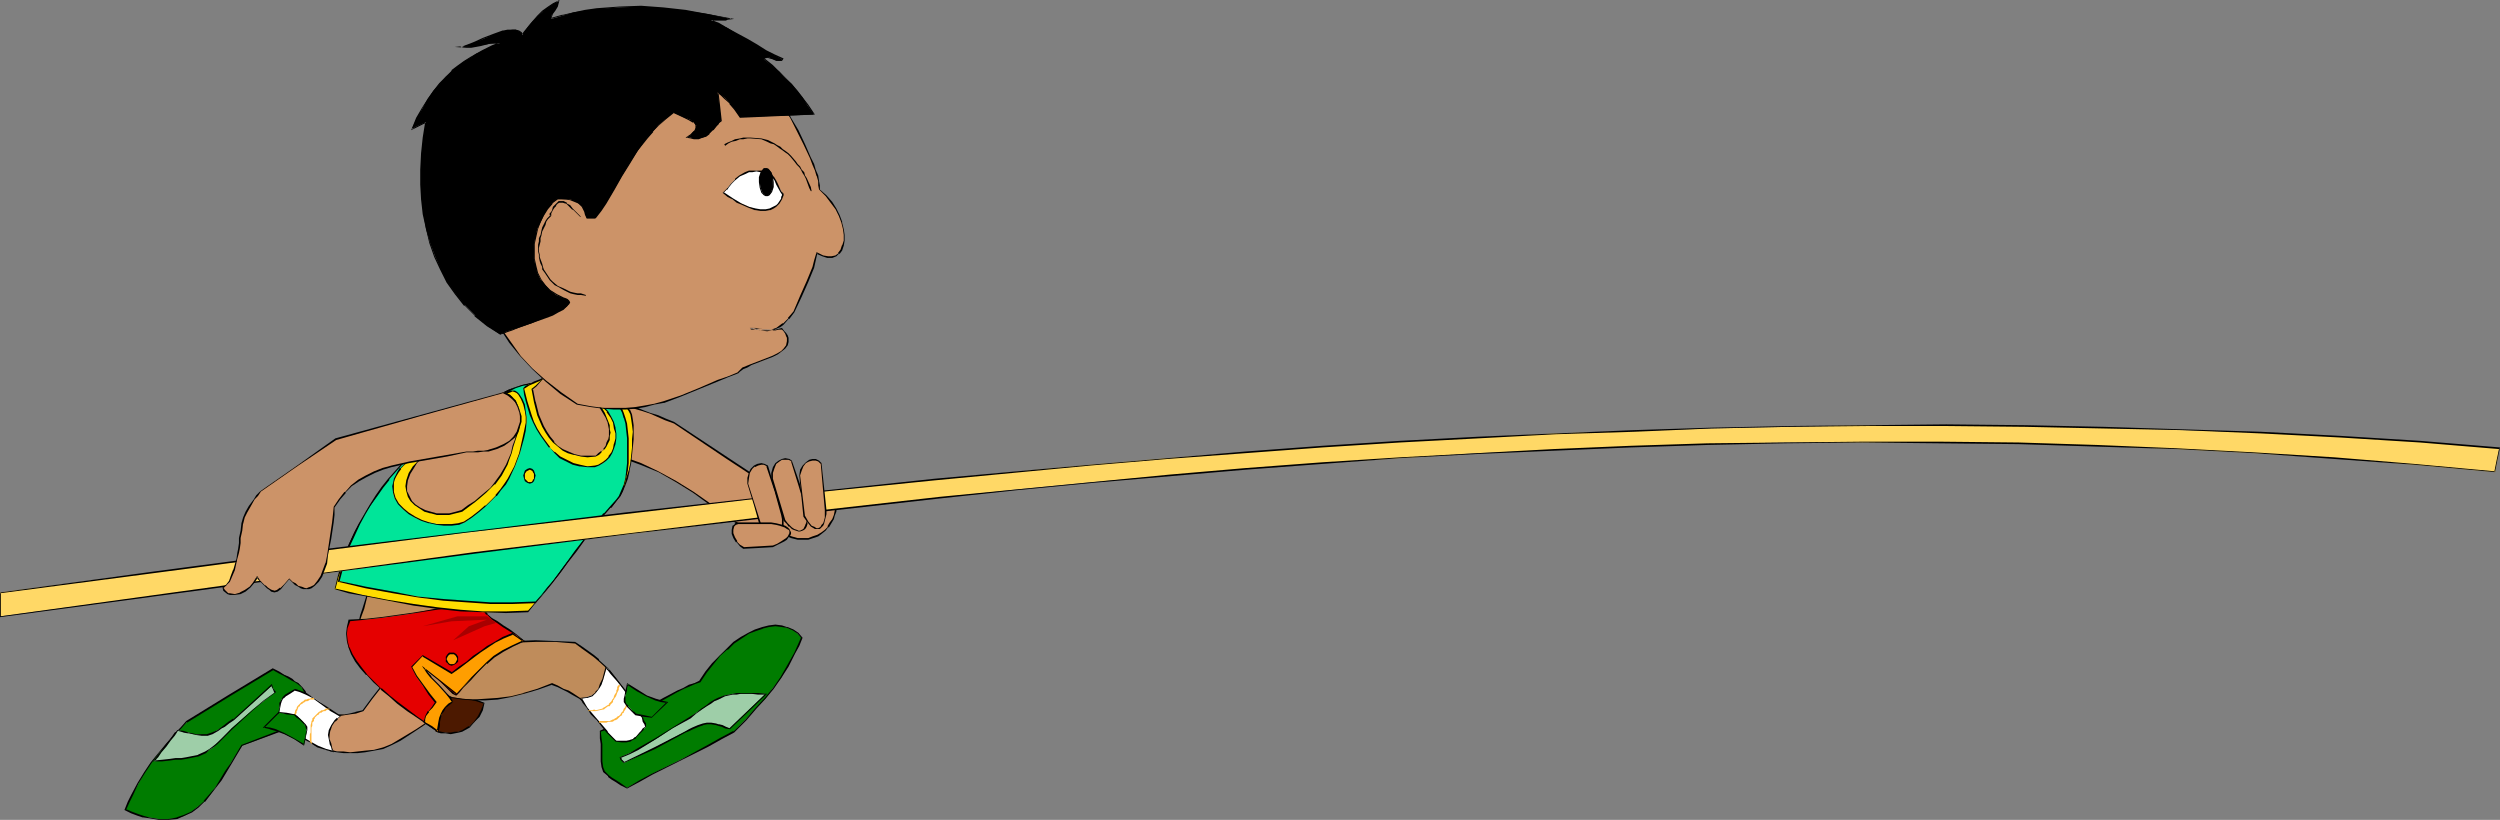 <?xml version="1.0" encoding="UTF-8" standalone="no"?>
<svg
   version="1.0"
   width="129.724mm"
   height="42.543mm"
   id="svg76"
   sodipodi:docname="T &amp; F - Pole Vaulter 08.wmf"
   xmlns:inkscape="http://www.inkscape.org/namespaces/inkscape"
   xmlns:sodipodi="http://sodipodi.sourceforge.net/DTD/sodipodi-0.dtd"
   xmlns="http://www.w3.org/2000/svg"
   xmlns:svg="http://www.w3.org/2000/svg">
  <rect width="100%" height="100%" fill="#808080" stroke="none"/>
  <sodipodi:namedview
     id="namedview76"
     pagecolor="#ffffff"
     bordercolor="#000000"
     borderopacity="0.25"
     inkscape:showpageshadow="2"
     inkscape:pageopacity="0.0"
     inkscape:pagecheckerboard="0"
     inkscape:deskcolor="#d1d1d1"
     inkscape:document-units="mm" />
  <defs
     id="defs1">
    <pattern
       id="WMFhbasepattern"
       patternUnits="userSpaceOnUse"
       width="6"
       height="6"
       x="0"
       y="0" />
  </defs>
  <path
     style="fill:#cc9368;fill-opacity:1;fill-rule:evenodd;stroke:none"
     d="m 132.189,82.901 10.504,6.949 10.342,6.787 0.323,1.293 0.162,1.131 0.323,1.131 0.162,0.808 0.162,0.808 v 0.808 0.485 0.646 l -0.162,0.485 -0.323,0.323 -0.485,0.323 -0.485,0.162 -0.808,0.162 -0.808,0.162 h -1.131 -1.131 l -3.07,-1.939 -3.232,-2.262 -6.626,-4.525 -3.394,-2.101 -3.394,-1.939 -3.394,-1.616 -1.778,-0.646 -1.778,-0.485 0.162,-0.485 v -4.525 -0.485 l -0.808,-1.131 -0.485,-0.97 -0.323,-0.808 -0.162,-0.646 0.162,-0.485 0.323,-0.323 0.323,-0.162 0.646,-0.162 h 0.97 l 0.808,0.162 1.131,0.323 1.293,0.485 1.293,0.323 1.454,0.646 1.616,0.646 z"
     id="path1" />
  <path
     style="fill:#000000;fill-opacity:1;fill-rule:evenodd;stroke:none"
     d="m 132.189,83.062 10.342,6.949 10.342,6.787 v -0.162 l 0.323,1.293 0.162,1.131 0.323,1.131 0.162,0.808 0.162,0.808 v 0.808 0.485 0.646 0 l -0.162,0.323 v 0 l -0.323,0.323 v 0 l -0.323,0.323 -0.646,0.162 h 0.162 l -0.808,0.162 -0.808,0.162 h -1.131 -1.131 v 0 l -3.07,-1.939 -3.232,-2.262 -6.464,-4.525 -3.394,-2.101 -3.555,-1.939 -3.394,-1.616 -1.778,-0.646 -1.616,-0.485 v 0.162 -0.485 -4.525 l 0.162,-0.485 -0.808,-1.131 -0.485,-0.97 -0.323,-0.808 v 0 l -0.162,-0.646 0.162,-0.485 v 0 l 0.162,-0.323 v 0.162 l 0.485,-0.162 h -0.162 l 0.646,-0.162 h 0.97 l 0.808,0.162 v 0 l 1.131,0.323 1.131,0.323 1.454,0.485 1.454,0.646 1.454,0.646 1.778,0.646 v -0.323 l -1.616,-0.646 -1.454,-0.646 -1.616,-0.485 -1.293,-0.485 -1.131,-0.485 -1.131,-0.323 h -0.162 -0.808 l -0.97,-0.162 -0.646,0.162 -0.485,0.162 -0.323,0.485 -0.162,0.485 0.162,0.646 v 0.162 l 0.323,0.808 0.485,0.97 0.808,1.131 v -0.162 0.485 4.525 l -0.162,0.485 1.778,0.646 1.778,0.646 3.555,1.454 3.394,1.939 3.394,2.101 6.464,4.686 3.232,2.101 3.07,2.101 h 1.293 1.131 l 0.808,-0.162 0.808,-0.162 v 0 l 0.646,-0.323 0.323,-0.162 v -0.162 l 0.323,-0.323 0.323,-0.485 v -0.646 -0.485 -0.808 l -0.162,-0.808 -0.162,-0.808 -0.323,-1.131 -0.323,-1.131 -0.162,-1.293 -10.504,-6.949 -10.504,-6.949 z"
     id="path2" />
  <path
     style="fill:#cc9368;fill-opacity:1;fill-rule:evenodd;stroke:none"
     d="m 152.712,104.232 1.293,0.646 1.293,0.485 1.131,0.323 h 1.131 0.97 l 0.97,-0.323 0.808,-0.323 0.808,-0.485 0.646,-0.485 0.646,-0.646 0.485,-0.808 0.485,-0.808 0.162,-0.808 0.323,-0.808 0.162,-0.808 v -0.646 l -1.616,0.323 -1.616,0.485 -1.616,0.485 -0.808,0.162 -0.808,0.162 -7.595,1.616 1.293,1.131 z"
     id="path3" />
  <path
     style="fill:#000000;fill-opacity:1;fill-rule:evenodd;stroke:none"
     d="m 152.55,104.394 1.454,0.646 1.131,0.485 1.293,0.323 h 1.131 0.97 l 0.97,-0.323 0.97,-0.323 0.646,-0.485 0.808,-0.646 v 0 l 0.485,-0.646 h 0.162 l 0.485,-0.808 0.485,-0.808 0.162,-0.646 0.323,-0.808 v -0.162 l 0.162,-0.808 v -0.808 l -1.778,0.323 v 0 l -1.616,0.485 -1.778,0.485 h 0.162 l -0.808,0.162 -0.808,0.162 -7.757,1.616 1.454,1.454 1.293,1.131 0.162,-0.323 -1.293,-1.131 -1.293,-1.131 -0.162,0.323 7.595,-1.778 h 0.808 l 0.808,-0.162 v 0 l 1.616,-0.485 1.616,-0.646 v 0 l 1.616,-0.323 h -0.162 v 0.646 l -0.162,0.808 v 0 l -0.162,0.808 -0.323,0.808 -0.485,0.646 -0.485,0.808 h 0.162 l -0.646,0.646 v 0 l -0.646,0.485 -0.808,0.485 -0.97,0.323 -0.808,0.323 v 0 h -0.97 -1.131 l -1.131,-0.323 v 0 l -1.293,-0.485 -1.293,-0.646 z"
     id="path4" />
  <path
     style="fill:#cc9368;fill-opacity:1;fill-rule:evenodd;stroke:none"
     d="m 86.133,139.622 -0.323,0.323 -0.323,0.485 -1.131,0.808 -1.131,0.97 -1.454,0.97 -3.232,1.939 -1.778,0.808 -1.616,0.808 -1.778,0.323 -1.778,0.323 -1.454,0.162 -1.454,0.162 -1.293,-0.162 -1.293,-0.162 -1.131,-0.162 -1.131,-0.323 -0.97,-0.485 -1.131,-0.485 -1.131,-0.646 -1.131,-0.808 -1.131,-0.808 -1.131,-0.808 -1.293,-1.131 -1.293,-1.131 v -0.485 -0.808 l 0.162,-0.808 0.323,-0.808 0.323,-0.808 0.646,-0.646 0.646,-0.485 0.97,-0.485 1.454,0.808 1.131,0.646 0.808,0.646 0.808,0.485 0.808,0.646 0.485,0.323 1.131,0.808 0.97,0.485 0.646,0.162 h 0.646 l 0.97,-0.162 h 0.97 l 1.293,-0.323 1.454,-0.323 1.778,-2.424 1.778,-2.424 1.778,-2.101 1.939,-1.939 1.939,-1.778 1.778,-1.454 1.939,-1.293 1.778,-1.131 1.778,-0.808 1.778,-0.646 1.616,-0.323 h 1.616 l 1.293,0.323 0.646,0.162 0.646,0.323 1.131,0.97 0.808,1.293 v 0 0 l -0.323,0.485 -0.646,0.808 -0.646,0.808 -0.808,0.97 -0.97,1.131 -1.939,2.586 -2.101,2.424 -0.808,1.131 -0.97,0.97 -0.646,0.97 -0.646,0.646 -0.485,0.323 v 0.162 z"
     id="path5" />
  <path
     style="fill:#000000;fill-opacity:1;fill-rule:evenodd;stroke:none"
     d="m 86.133,139.461 -0.808,0.808 v 0 l -0.97,0.808 -1.293,0.97 -1.454,0.97 -3.232,1.939 -1.616,0.97 -1.616,0.646 v 0 l -1.778,0.485 -1.778,0.162 -1.454,0.162 -1.454,0.162 -1.293,-0.162 h -1.293 l -1.131,-0.323 v 0 l -0.97,-0.323 -1.131,-0.485 -1.131,-0.485 -0.97,-0.646 -1.131,-0.808 -1.131,-0.808 -1.131,-0.808 -1.293,-1.131 -1.454,-0.97 h 0.162 v -0.485 -0.808 l 0.162,-0.808 v 0 l 0.323,-0.808 0.323,-0.646 0.646,-0.808 -0.162,0.162 0.808,-0.646 0.808,-0.323 v 0 l 1.293,0.646 1.131,0.808 0.97,0.646 0.808,0.485 0.646,0.485 0.646,0.485 0.97,0.808 1.131,0.485 0.646,0.162 h 0.646 l 0.97,-0.162 0.97,-0.162 1.293,-0.162 v 0 l 1.454,-0.485 1.778,-2.424 1.778,-2.262 1.939,-2.101 v 0 l 1.778,-1.939 1.939,-1.778 v 0 l 1.778,-1.454 1.939,-1.293 1.939,-1.131 1.778,-0.97 1.616,-0.485 v 0 l 1.616,-0.323 h 1.616 l 1.293,0.162 v 0 l 0.646,0.323 0.485,0.323 1.293,0.808 h -0.162 l 0.97,1.293 v 0 0 -0.162 l -0.162,0.162 -0.323,0.485 -0.646,0.646 -0.646,0.808 -0.808,1.131 -0.97,1.131 -1.939,2.424 -2.101,2.586 -0.808,1.131 -0.97,0.97 -0.646,0.808 -0.646,0.808 0.162,-0.162 -0.485,0.485 v 0 l -0.162,0.162 0.162,-0.162 h -0.162 v 0.323 h 0.162 l 0.162,-0.162 v 0 l 0.485,-0.485 0.485,-0.646 0.808,-0.808 0.808,-0.97 0.97,-1.293 2.101,-2.424 1.939,-2.424 0.97,-1.293 0.808,-0.97 0.646,-0.808 0.646,-0.646 0.162,-0.485 v 0 l 0.162,-0.162 v -0.162 l -0.97,-1.293 -1.131,-0.97 -0.485,-0.323 -0.646,-0.162 -1.454,-0.323 h -1.616 l -1.616,0.323 h -0.162 l -1.616,0.646 -1.778,0.808 -1.939,1.131 -1.778,1.293 -1.939,1.454 v 0.162 l -1.939,1.778 -1.778,1.939 h -0.162 l -1.778,2.101 -1.778,2.262 -1.778,2.424 v 0 l -1.454,0.323 h 0.162 l -1.293,0.323 -0.97,0.162 h -0.97 -0.646 l -0.646,-0.162 v 0 l -0.97,-0.485 -0.97,-0.646 -0.646,-0.485 -0.646,-0.485 -0.808,-0.646 -0.97,-0.646 -1.131,-0.646 -1.454,-0.808 -0.97,0.485 -0.646,0.485 -0.646,0.808 -0.485,0.646 -0.323,0.97 -0.162,0.808 v 0.808 0.646 l 1.454,1.131 1.293,0.97 1.131,0.97 1.131,0.808 1.131,0.808 0.97,0.646 1.131,0.485 1.131,0.485 1.131,0.323 v 0 l 1.131,0.162 1.293,0.162 h 1.293 1.454 l 1.454,-0.162 1.778,-0.323 1.778,-0.323 1.778,-0.808 1.616,-0.808 3.232,-2.101 1.454,-0.97 1.293,-0.97 0.97,-0.808 v 0 l 0.808,-0.646 h -0.162 z"
     id="path6" />
  <path
     style="fill:#bf8c5b;fill-opacity:1;fill-rule:evenodd;stroke:none"
     d="m 70.296,122.17 0.485,-1.454 0.485,-1.293 0.808,-2.747 0.646,-2.424 0.97,-2.586 1.616,1.778 0.646,0.646 0.646,0.646 1.293,0.97 0.97,0.808 0.97,0.646 0.808,0.323 0.646,0.323 h 0.808 l 0.808,0.162 h 0.97 l 0.97,-0.162 h 1.293 l 1.293,0.162 1.616,0.162 2.101,0.162 0.97,0.162 1.293,0.323 -0.485,0.323 -0.323,0.162 h -0.808 l -0.323,0.162 -0.485,0.485 -3.555,0.97 -3.394,1.131 -3.394,1.131 -1.616,0.485 -1.454,0.485 -1.454,0.323 -1.293,0.162 h -1.131 -0.97 l -0.97,-0.323 -0.646,-0.485 -0.485,-0.646 z"
     id="path7" />
  <path
     style="fill:#000000;fill-opacity:1;fill-rule:evenodd;stroke:none"
     d="m 70.458,122.008 v 0.162 l 0.485,-1.454 0.485,-1.293 0.646,-2.586 0.808,-2.586 0.808,-2.424 h -0.162 l 2.424,2.424 0.646,0.485 1.131,1.131 v 0 l 1.131,0.808 0.808,0.646 0.808,0.323 0.808,0.162 v 0 l 0.808,0.162 0.808,0.162 h 0.97 l 0.97,-0.162 h 1.293 l 1.293,0.162 h 1.616 l 2.101,0.323 0.97,0.162 1.293,0.162 -0.162,-0.162 -0.485,0.323 -0.323,0.162 h 0.162 -0.97 l -0.323,0.323 -0.485,0.323 -3.394,0.97 -3.394,1.131 -3.394,1.131 -1.616,0.485 -1.454,0.485 v 0 l -1.454,0.323 -1.293,0.162 -1.131,0.162 -0.97,-0.162 v 0 l -0.97,-0.323 -0.646,-0.323 h 0.162 l -0.485,-0.808 -0.323,-0.97 -0.162,0.162 0.162,0.97 0.646,0.808 0.646,0.485 0.97,0.323 h 0.97 1.131 l 1.293,-0.162 1.454,-0.323 v 0 l 1.616,-0.485 1.616,-0.485 3.232,-1.131 3.555,-1.131 3.394,-0.97 0.485,-0.485 0.323,-0.162 v 0 h 0.808 l 0.323,-0.162 0.646,-0.646 -1.454,-0.162 -0.97,-0.323 -2.101,-0.162 -1.616,-0.162 h -1.293 -1.293 -0.97 -0.97 -0.808 l -0.808,-0.162 h 0.162 l -0.808,-0.323 -0.808,-0.323 -0.97,-0.646 -0.97,-0.646 v 0 l -1.131,-1.131 -0.646,-0.485 -2.586,-2.586 -0.97,2.747 -0.646,2.424 -0.808,2.586 -0.485,1.454 -0.323,1.454 z"
     id="path8" />
  <path
     style="fill:#4c1900;fill-opacity:1;fill-rule:evenodd;stroke:none"
     d="m 85.486,143.501 0.97,0.162 h 0.97 l 0.97,0.162 0.808,-0.162 0.808,-0.162 0.646,-0.162 1.293,-0.808 1.131,-0.97 0.808,-1.131 0.646,-1.293 0.323,-1.293 -1.454,-0.485 -3.232,-0.808 -1.454,-0.485 -2.586,-0.808 -2.747,-0.808 0.162,0.808 v 0.808 1.131 0.97 l 0.323,0.97 0.162,0.808 0.323,0.97 0.485,1.131 0.323,0.646 z"
     id="path9" />
  <path
     style="fill:#000000;fill-opacity:1;fill-rule:evenodd;stroke:none"
     d="m 85.486,143.501 0.97,0.323 h 0.97 l 0.97,0.162 1.616,-0.323 0.646,-0.162 1.454,-0.808 0.97,-1.131 v 0 l 0.97,-0.97 0.646,-1.293 0.323,-1.454 -1.616,-0.646 v 0 l -3.232,-0.808 h 0.162 l -1.616,-0.485 -2.586,-0.808 -2.909,-0.808 0.162,0.97 v 0.808 1.131 l 0.162,0.97 0.162,0.97 0.162,0.808 v 0.162 l 0.323,0.808 0.485,1.131 0.808,1.454 0.162,-0.162 -0.646,-1.454 -0.646,-0.97 -0.323,-0.97 v 0 l -0.162,-0.808 -0.162,-0.97 v -0.97 l -0.162,-1.131 v -0.808 -0.808 l -0.162,0.162 2.586,0.808 2.747,0.808 1.454,0.485 v 0 l 3.232,0.808 v 0 l 1.454,0.485 v -0.162 l -0.485,1.293 -0.646,1.293 -0.808,1.131 v 0 l -0.97,0.97 v -0.162 l -1.293,0.808 -0.808,0.323 h 0.162 -0.808 l -0.808,0.162 h -0.97 l -0.97,-0.162 h 0.162 l -0.97,-0.162 v 0 z"
     id="path10" />
  <path
     style="fill:#bf8c5b;fill-opacity:1;fill-rule:evenodd;stroke:none"
     d="m 112.797,126.048 1.293,0.97 1.131,0.808 1.131,0.808 0.97,0.808 1.778,1.616 1.454,1.939 1.454,1.939 1.293,2.101 0.808,1.293 0.646,1.293 0.808,1.454 0.808,1.454 -0.323,0.646 -0.323,0.485 -0.646,0.646 -0.646,0.485 -0.808,0.485 -0.808,0.323 h -0.97 l -0.97,-0.323 -0.97,-1.293 -0.97,-1.131 -0.646,-1.131 -0.808,-0.97 -0.646,-0.808 -0.646,-0.808 -1.293,-1.131 -1.131,-0.97 -1.616,-0.97 -0.808,-0.485 -0.808,-0.485 -1.131,-0.485 -1.131,-0.485 -2.747,0.97 -2.747,0.97 -2.586,0.646 -2.586,0.323 -2.424,0.162 h -2.424 l -2.101,-0.162 -2.101,-0.323 -1.778,-0.485 -1.616,-0.646 -1.454,-0.808 -1.131,-1.131 -0.97,-1.131 -0.646,-1.293 -0.323,-1.454 v -1.616 l 8.08,-1.131 4.04,-0.485 4.04,-0.323 4.04,-0.323 4.202,-0.162 3.878,0.162 z"
     id="path11" />
  <path
     style="fill:#000000;fill-opacity:1;fill-rule:evenodd;stroke:none"
     d="m 112.797,126.21 v 0 l 1.293,0.97 1.131,0.808 1.131,0.808 0.97,0.808 v 0 l 1.778,1.616 h -0.162 l 1.454,1.778 1.454,1.939 1.454,2.262 0.646,1.293 0.808,1.293 0.646,1.293 0.97,1.616 v -0.162 l -0.323,0.485 -0.485,0.646 v 0 l -0.485,0.646 v -0.162 l -0.808,0.485 -0.646,0.485 -0.97,0.323 h 0.162 -0.97 l -0.97,-0.162 h 0.162 l -0.97,-1.293 -0.97,-1.293 -0.808,-1.131 -0.646,-0.808 -0.646,-0.808 -0.646,-0.808 h -0.162 l -1.131,-1.293 v 0 l -1.293,-0.97 -1.454,-0.97 -0.808,-0.485 -0.97,-0.323 -1.131,-0.646 -1.131,-0.485 -2.909,1.131 -2.747,0.808 h 0.162 l -2.586,0.646 -2.586,0.323 -2.424,0.162 -2.424,0.162 -2.101,-0.162 -2.101,-0.323 h 0.162 l -1.778,-0.646 -1.778,-0.646 -1.293,-0.808 v 0 l -1.293,-0.97 h 0.162 l -0.97,-1.131 -0.646,-1.293 v 0 l -0.323,-1.454 v -1.616 l -0.162,0.162 8.08,-1.131 4.04,-0.485 4.04,-0.485 4.04,-0.162 4.202,-0.162 h 3.878 l 3.878,0.323 v -0.323 l -3.878,-0.162 -3.878,-0.162 -4.202,0.162 -4.04,0.323 -4.04,0.323 -4.04,0.485 -8.242,1.293 v 1.616 l 0.323,1.616 0.808,1.293 0.97,1.131 1.131,0.97 1.293,0.97 1.778,0.646 1.778,0.485 v 0 l 2.101,0.323 2.101,0.162 h 2.424 l 2.424,-0.162 2.586,-0.485 2.586,-0.646 v 0 l 2.747,-0.808 2.747,-0.97 h -0.162 l 1.293,0.485 0.97,0.485 0.97,0.485 0.808,0.485 1.454,0.808 1.293,1.131 v -0.162 l 1.293,1.293 h -0.162 l 0.646,0.808 0.646,0.808 0.808,0.808 0.808,1.131 0.808,1.131 1.131,1.454 0.97,0.162 h 0.97 l 0.808,-0.162 0.808,-0.485 0.646,-0.485 v -0.162 l 0.646,-0.485 0.485,-0.646 0.323,-0.646 -0.808,-1.616 -0.808,-1.293 -0.808,-1.293 -0.646,-1.293 -1.293,-2.262 -1.454,-1.939 -1.454,-1.778 v 0 l -1.778,-1.616 v -0.162 l -0.97,-0.808 -1.131,-0.808 -1.131,-0.808 -1.454,-0.97 z"
     id="path12" />
  <path
     style="fill:#e50000;fill-opacity:1;fill-rule:evenodd;stroke:none"
     d="m 102.777,125.725 h -0.808 l -0.97,0.162 -0.808,0.323 -0.97,0.485 -0.97,0.646 -0.808,0.646 -1.778,1.616 -3.394,3.555 -1.454,1.616 -0.646,0.808 -0.646,0.808 -0.162,-0.162 -0.162,-0.162 -0.323,-0.162 -0.485,-0.323 -0.808,-0.808 -0.97,-0.808 -0.97,-0.97 -0.97,-0.97 -0.808,-0.646 -0.323,-0.323 h -0.162 v 0.162 l 0.162,0.485 0.485,0.808 0.646,0.97 0.97,0.97 0.646,1.131 0.808,0.97 0.485,0.646 0.162,0.485 0.162,0.162 -0.808,0.646 -0.485,0.646 -0.323,0.808 v 0.808 l -0.162,0.808 v 0.646 l -0.162,0.808 -0.162,0.485 -4.04,-2.909 -1.939,-1.293 -1.778,-1.454 -1.778,-1.454 -1.616,-1.293 -1.454,-1.454 -1.293,-1.293 -1.131,-1.293 -0.97,-1.454 -0.808,-1.293 -0.646,-1.293 -0.323,-1.293 v -1.454 -1.293 l 0.485,-1.293 3.232,-0.162 2.909,-0.323 5.818,-0.808 3.07,-0.646 3.232,-0.485 3.394,-0.646 1.939,-0.162 1.939,-0.323 0.646,1.293 0.808,0.97 0.97,0.97 1.131,0.646 1.131,0.808 1.293,0.808 1.293,0.97 z"
     id="path13" />
  <path
     style="fill:#000000;fill-opacity:1;fill-rule:evenodd;stroke:none"
     d="m 102.616,125.886 0.162,-0.323 h -0.808 l -0.97,0.162 -0.97,0.485 -0.808,0.323 -0.97,0.646 -0.97,0.646 v 0.162 l -1.778,1.616 -3.232,3.555 -1.454,1.616 -0.808,0.808 -0.646,0.646 h 0.162 l -0.162,-0.162 h -0.162 l -0.323,-0.323 -0.323,-0.323 v 0.162 l -0.808,-0.808 -0.97,-0.808 -1.131,-0.97 -0.97,-0.97 -0.646,-0.646 v -0.162 l -0.323,-0.162 -0.485,-0.323 v 0.485 0.162 l 0.162,0.323 0.485,0.808 0.808,0.97 0.808,0.97 0.808,1.131 0.646,0.97 0.485,0.808 0.323,0.323 v 0 0.162 0 l -0.646,0.485 -0.485,0.808 -0.323,0.646 -0.162,0.97 -0.162,0.808 v 0.646 0.808 -0.162 l -0.323,0.646 0.323,-0.162 -4.04,-2.747 -1.939,-1.454 -1.939,-1.454 -1.616,-1.293 -1.616,-1.454 v 0.162 l -1.454,-1.454 -1.293,-1.293 v 0 l -1.131,-1.454 -0.97,-1.293 -0.808,-1.293 -0.646,-1.454 v 0.162 l -0.323,-1.293 -0.162,-1.454 0.162,-1.293 v 0.162 l 0.485,-1.293 h -0.162 l 3.232,-0.323 2.909,-0.323 5.818,-0.808 3.07,-0.485 3.232,-0.485 3.394,-0.646 1.939,-0.323 1.939,-0.162 -0.162,-0.162 0.646,1.293 0.808,1.131 h 0.162 l 0.97,0.97 0.97,0.646 1.131,0.808 1.293,0.808 1.454,0.808 1.293,1.293 h 0.485 l -1.778,-1.454 -1.293,-0.97 -1.293,-0.808 -1.131,-0.808 -1.131,-0.646 v 0 l -0.97,-0.808 h 0.162 l -0.808,-0.97 -0.808,-1.454 -1.939,0.323 -1.939,0.162 -3.394,0.646 -3.232,0.646 -3.07,0.485 -5.818,0.808 -2.909,0.323 -3.394,0.162 -0.323,1.454 -0.162,1.293 0.162,1.454 0.323,1.293 v 0 l 0.485,1.293 0.808,1.454 0.97,1.293 1.131,1.293 h 0.162 l 1.293,1.454 1.454,1.293 v 0.162 l 1.616,1.293 1.616,1.454 1.939,1.454 1.939,1.293 4.202,2.909 0.162,-0.646 0.162,-0.808 v -0.646 -0.808 l 0.162,-0.808 v 0 l 0.323,-0.808 0.485,-0.646 v 0 l 0.808,-0.485 -0.162,-0.485 -0.162,-0.323 -0.485,-0.808 -0.808,-0.97 -0.808,-0.97 -0.808,-1.131 -0.646,-0.97 -0.485,-0.808 -0.162,-0.323 v 0 -0.162 h -0.323 l 0.323,0.162 0.323,0.323 v -0.162 l 0.808,0.808 0.97,0.808 0.97,0.97 0.97,0.97 0.808,0.808 v 0 l 0.323,0.323 0.323,0.162 0.323,0.162 h 0.162 l 0.646,-0.646 0.646,-0.808 1.616,-1.616 3.232,-3.717 1.778,-1.616 v 0.162 l 0.97,-0.646 0.808,-0.646 0.97,-0.485 0.808,-0.323 v 0 l 0.97,-0.162 h 1.131 z"
     id="path14" />
  <path
     style="fill:#007c00;fill-opacity:1;fill-rule:evenodd;stroke:none"
     d="m 60.923,141.077 -0.162,-1.293 -0.323,-1.131 v -0.808 l -0.323,-0.808 -0.162,-0.808 -0.162,-0.485 -0.646,-0.97 -0.646,-0.808 -0.646,-0.323 -0.485,-0.323 -0.808,-0.485 -0.808,-0.485 -1.131,-0.485 -1.131,-0.646 -8.403,5.171 -8.403,5.171 -1.131,1.131 -0.97,1.131 -1.939,2.101 -1.454,1.778 -1.616,1.939 -1.293,1.939 -1.131,2.101 -1.293,2.424 -0.646,1.293 -0.646,1.454 1.293,0.485 1.131,0.485 1.131,0.323 1.131,0.162 1.939,0.323 h 1.778 l 1.778,-0.162 1.454,-0.485 1.454,-0.808 1.131,-0.97 1.293,-0.97 1.131,-1.293 0.97,-1.454 1.131,-1.454 0.97,-1.616 0.97,-1.778 2.262,-3.394 z"
     id="path15" />
  <path
     style="fill:#000000;fill-opacity:1;fill-rule:evenodd;stroke:none"
     d="m 61.085,141.238 -0.323,-1.454 -0.162,-1.131 -0.162,-0.808 -0.162,-0.808 v -0.162 l -0.162,-0.646 -0.162,-0.646 -0.646,-0.808 -0.808,-0.808 -0.646,-0.323 -0.485,-0.485 -0.808,-0.485 -0.808,-0.323 -0.97,-0.646 -1.293,-0.646 -8.565,5.171 -8.403,5.171 -1.131,1.293 -0.97,0.97 v 0 l -1.778,2.101 -1.616,1.939 -1.454,1.778 -1.293,1.939 -1.293,2.101 -1.293,2.424 -0.646,1.293 -0.646,1.616 1.293,0.646 1.293,0.485 0.97,0.323 h 0.162 l 1.131,0.162 1.939,0.323 h 1.778 l 1.778,-0.162 1.454,-0.646 1.454,-0.646 1.293,-0.97 v 0 l 1.131,-1.131 h 0.162 l 0.97,-1.293 1.131,-1.454 1.131,-1.454 0.97,-1.616 0.97,-1.616 2.101,-3.555 v 0 l 13.574,-5.01 -0.323,-0.323 -13.413,5.171 -2.101,3.555 -1.131,1.616 -0.97,1.616 -0.97,1.616 -1.131,1.293 -1.131,1.293 h 0.162 l -1.293,1.131 v 0 l -1.293,0.97 -1.454,0.646 -1.454,0.485 h 0.162 l -1.778,0.323 h -1.778 l -1.939,-0.323 -1.131,-0.323 v 0 l -0.97,-0.323 -1.293,-0.485 -1.131,-0.485 v 0.162 l 0.646,-1.454 0.646,-1.293 1.131,-2.424 1.293,-2.101 1.293,-1.939 1.454,-1.939 1.616,-1.778 1.778,-2.101 v 0 l 0.97,-0.97 1.131,-1.293 v 0.162 l 8.403,-5.171 8.565,-5.171 H 53.49 l 1.131,0.646 0.97,0.485 0.808,0.485 0.808,0.485 0.646,0.323 0.485,0.323 v 0 l 0.808,0.646 v 0 l 0.485,0.97 0.162,0.646 0.323,0.646 v 0 l 0.162,0.808 0.162,0.808 0.162,1.131 0.162,1.293 v -0.162 z"
     id="path16" />
  <path
     style="fill:#ffdd00;fill-opacity:1;fill-rule:evenodd;stroke:none"
     d="m 65.61,115.544 2.747,0.646 2.747,0.485 5.01,1.131 5.01,0.808 4.686,0.646 4.525,0.485 4.363,0.323 h 4.525 l 4.363,-0.162 1.131,-1.454 1.293,-1.454 2.262,-2.747 1.939,-2.747 1.939,-2.586 1.939,-2.586 2.101,-2.586 2.262,-2.909 1.293,-1.454 1.293,-1.454 0.485,-0.646 0.485,-0.97 0.646,-1.293 0.323,-1.131 0.323,-1.616 0.323,-1.454 0.485,-3.07 v -1.616 -1.454 -1.293 l -0.162,-1.131 -0.162,-0.97 -0.323,-0.808 -0.323,-0.485 h -0.485 l -1.131,-0.97 -1.293,-0.808 -1.293,-0.646 -1.454,-0.646 -1.616,-0.646 -1.616,-0.323 -1.616,-0.485 -1.778,-0.162 -1.616,-0.162 h -1.778 -1.616 l -1.616,0.162 -1.616,0.323 -1.454,0.323 -1.454,0.646 -1.293,0.646 -0.162,0.162 -0.323,0.162 -0.646,0.323 -0.485,0.323 -0.646,0.485 -0.808,0.323 -0.97,0.485 -0.97,0.646 -2.101,1.293 -2.424,1.616 -2.586,1.778 -2.586,2.101 -2.747,2.424 -2.747,2.747 -2.586,3.07 -1.293,1.616 -1.131,1.616 -1.293,1.939 -0.97,1.778 -1.131,2.101 -0.97,2.101 -0.97,2.101 -0.808,2.262 -0.808,2.424 z"
     id="path17" />
  <path
     style="fill:#000000;fill-opacity:1;fill-rule:evenodd;stroke:none"
     d="m 65.61,115.544 2.747,0.808 2.747,0.485 5.01,0.97 5.01,0.97 4.686,0.646 4.525,0.485 4.363,0.162 4.525,0.162 4.363,-0.162 1.293,-1.616 1.293,-1.454 2.262,-2.747 1.939,-2.586 1.939,-2.747 1.939,-2.586 2.101,-2.586 2.262,-2.747 h -0.162 l 1.293,-1.454 h 0.162 l 1.131,-1.454 0.646,-0.808 0.485,-0.97 0.485,-1.131 0.485,-1.293 0.323,-1.454 v -0.162 l 0.323,-1.454 0.323,-3.07 0.162,-1.616 v -1.454 -1.293 l -0.162,-1.131 -0.162,-0.97 -0.323,-0.808 -0.485,-0.485 -0.485,-0.162 -0.97,-0.97 -1.293,-0.646 -1.454,-0.808 -1.454,-0.646 -1.454,-0.485 -1.616,-0.485 h -0.162 l -1.616,-0.323 -1.778,-0.323 -1.616,-0.162 h -1.778 -1.616 l -1.616,0.162 -1.616,0.323 v 0 l -1.616,0.485 -1.293,0.485 -1.293,0.646 -0.323,0.162 -0.323,0.323 -0.485,0.162 -0.485,0.485 -0.808,0.323 -0.808,0.323 -0.808,0.485 -0.97,0.646 -2.262,1.293 -2.262,1.616 -2.586,1.778 -2.586,2.101 v 0.162 l -2.747,2.424 -2.747,2.586 v 0 l -2.747,3.07 -1.293,1.616 -1.131,1.778 -1.293,1.939 -0.97,1.778 -1.131,1.939 -0.97,2.101 -0.97,2.262 -0.808,2.262 -0.646,2.262 -0.646,2.586 h 0.162 l 0.646,-2.424 0.808,-2.262 0.808,-2.262 0.97,-2.262 0.97,-2.101 0.97,-1.939 1.131,-1.939 1.293,-1.778 1.131,-1.778 1.293,-1.616 2.586,-3.07 v 0 l 2.586,-2.586 2.909,-2.424 v 0 l 2.586,-2.101 2.586,-1.939 2.262,-1.454 2.262,-1.293 0.97,-0.646 0.808,-0.485 0.808,-0.485 0.646,-0.323 0.646,-0.323 0.485,-0.323 0.323,-0.162 0.323,-0.162 1.293,-0.646 1.293,-0.646 1.454,-0.323 v 0 l 1.616,-0.323 1.616,-0.162 1.616,-0.162 1.778,0.162 1.616,0.162 1.778,0.162 1.616,0.323 v 0 l 1.616,0.485 1.454,0.485 1.616,0.646 1.293,0.808 1.293,0.808 1.131,0.808 0.323,0.162 v 0 l 0.323,0.485 0.323,0.646 v 0 l 0.162,0.97 0.162,1.131 0.162,1.293 -0.162,1.454 v 1.616 l -0.323,3.07 -0.323,1.454 v 0 l -0.485,1.454 -0.323,1.293 -0.485,1.131 -0.646,1.131 -0.485,0.646 -1.293,1.454 v 0 l -1.293,1.454 v 0 l -2.262,2.747 -2.101,2.586 -1.778,2.747 -2.101,2.586 -1.939,2.747 -2.262,2.747 -1.131,1.454 -1.293,1.454 0.162,-0.162 -4.363,0.162 h -4.525 l -4.363,-0.323 -4.525,-0.485 -4.686,-0.646 -5.01,-0.808 -5.01,-0.97 -2.747,-0.646 -2.747,-0.646 0.162,0.162 z"
     id="path18" />
  <path
     style="fill:#00e599;fill-opacity:1;fill-rule:evenodd;stroke:none"
     d="m 66.418,113.928 5.333,1.293 5.333,0.97 4.848,0.808 5.01,0.646 4.525,0.323 4.686,0.323 h 4.363 l 4.525,-0.162 1.293,-1.454 1.131,-1.454 0.97,-1.293 0.97,-1.293 1.778,-2.424 1.778,-2.262 1.616,-2.262 1.939,-2.262 0.808,-1.293 1.131,-1.293 1.293,-1.454 1.293,-1.454 0.485,-0.646 0.485,-0.97 0.323,-1.293 0.323,-1.293 0.323,-1.454 0.162,-1.454 v -3.232 -1.616 l -0.162,-1.454 -0.162,-1.454 -0.323,-1.131 -0.323,-0.97 -0.323,-0.808 -0.485,-0.485 -0.485,-0.162 -0.97,-0.808 -1.293,-0.808 -1.293,-0.646 -1.293,-0.646 -1.454,-0.646 -1.454,-0.323 -1.454,-0.323 -1.616,-0.162 -1.454,-0.162 h -1.616 l -1.616,0.162 -1.454,0.162 -1.454,0.323 -1.454,0.323 -1.293,0.646 -1.293,0.646 -0.162,0.162 -0.323,0.162 -0.646,0.323 -0.485,0.323 -0.646,0.323 -0.808,0.323 -0.808,0.485 -0.97,0.485 -2.101,1.293 -2.262,1.293 -2.586,1.778 -2.586,1.939 -2.586,2.424 -2.586,2.586 -2.586,2.747 -1.293,1.616 -1.131,1.778 -1.131,1.778 -1.293,1.778 -0.97,1.939 -0.97,2.101 -0.97,2.101 -0.808,2.262 -0.646,2.262 z"
     id="path19" />
  <path
     style="fill:#000000;fill-opacity:1;fill-rule:evenodd;stroke:none"
     d="m 66.256,114.09 5.494,1.293 5.333,0.97 4.848,0.808 5.01,0.646 4.525,0.323 4.686,0.323 h 4.363 l 4.525,-0.162 1.293,-1.616 1.131,-1.293 1.131,-1.454 0.97,-1.131 1.778,-2.424 1.778,-2.262 1.616,-2.262 1.778,-2.424 0.97,-1.293 1.131,-1.293 v 0 l 1.131,-1.293 h 0.162 l 1.131,-1.454 0.646,-0.808 0.485,-0.97 0.323,-1.131 v -0.162 l 0.323,-1.293 0.323,-1.454 0.162,-1.454 v -3.232 -1.616 l -0.162,-1.454 -0.162,-1.454 -0.323,-1.131 v 0 l -0.323,-0.97 -0.323,-0.808 -0.485,-0.485 -0.485,-0.323 -1.131,-0.808 -1.131,-0.808 -1.293,-0.646 -1.293,-0.646 -1.616,-0.485 -1.454,-0.485 v 0 l -1.454,-0.323 -1.616,-0.162 -1.454,-0.162 h -1.616 l -1.616,0.162 -1.454,0.162 -1.454,0.323 v 0 l -1.454,0.485 -1.293,0.485 -1.293,0.646 -0.323,0.162 -0.323,0.323 -0.485,0.162 -0.485,0.323 -0.646,0.323 -1.778,0.808 -0.808,0.485 -2.101,1.293 -2.424,1.454 -2.424,1.616 -2.586,2.101 -2.747,2.262 v 0 l -2.586,2.586 -2.586,2.909 v 0 l -1.293,1.616 -1.131,1.616 -1.131,1.778 -1.131,1.939 -1.131,1.939 -0.97,1.939 -0.97,2.101 -0.808,2.262 -0.646,2.424 -0.646,2.586 h 0.323 l 0.646,-2.424 0.646,-2.424 0.808,-2.262 0.97,-2.101 0.97,-2.101 0.97,-1.778 1.131,-1.939 1.293,-1.778 1.131,-1.616 1.293,-1.616 h -0.162 l 2.586,-2.909 2.586,-2.586 v 0 l 2.747,-2.262 2.586,-1.939 2.424,-1.778 2.262,-1.293 2.262,-1.293 0.808,-0.485 1.616,-0.808 0.646,-0.485 0.646,-0.162 0.485,-0.323 0.323,-0.162 0.323,-0.162 1.293,-0.646 1.293,-0.646 1.454,-0.485 h -0.162 l 1.454,-0.162 1.454,-0.323 h 1.616 1.616 1.454 l 1.616,0.323 1.454,0.323 v 0 l 1.454,0.323 1.454,0.485 1.293,0.646 1.293,0.808 1.131,0.646 1.131,0.97 0.485,0.162 v 0 l 0.323,0.485 0.323,0.646 0.323,1.131 v -0.162 l 0.323,1.131 0.162,1.454 0.162,1.454 v 1.616 3.232 l -0.162,1.454 -0.162,1.454 -0.323,1.293 v 0 l -0.485,1.131 -0.485,1.131 -0.485,0.646 -1.293,1.454 v 0 l -1.131,1.293 h -0.162 l -0.97,1.454 -0.97,1.131 -1.778,2.424 -1.778,2.262 -1.616,2.262 -1.778,2.424 -0.97,1.293 -1.131,1.293 -1.131,1.454 -1.293,1.454 0.162,-0.162 -4.525,0.162 h -4.363 l -4.686,-0.323 -4.525,-0.323 -5.01,-0.485 -4.848,-0.97 -5.333,-0.97 -5.333,-1.131 0.162,0.162 z"
     id="path20" />
  <path
     style="fill:#007c00;fill-opacity:1;fill-rule:evenodd;stroke:none"
     d="m 117.645,143.339 0.162,1.454 0.162,1.131 v 3.394 l 0.162,1.131 0.323,0.97 0.485,0.323 0.323,0.485 0.646,0.485 0.808,0.485 0.97,0.646 1.293,0.646 2.424,-1.293 2.586,-1.454 5.494,-2.747 5.494,-2.747 2.586,-1.454 2.424,-1.293 1.131,-1.293 1.131,-1.131 1.939,-2.101 1.939,-1.939 1.454,-2.101 1.616,-1.939 1.293,-2.424 1.454,-2.586 0.646,-1.293 0.646,-1.616 -0.808,-0.808 -0.97,-0.808 -1.131,-0.323 -0.97,-0.323 -1.293,-0.162 -1.293,0.162 -1.293,0.323 -1.293,0.485 -1.454,0.646 -1.293,0.808 -1.454,0.97 -1.454,1.293 -1.454,1.293 -1.293,1.616 -1.293,1.616 -1.293,1.778 -0.97,0.323 -0.97,0.485 -1.293,0.646 -1.131,0.485 -2.586,1.454 -2.747,1.454 -2.747,1.616 -2.586,1.293 -1.293,0.646 -1.131,0.485 -1.131,0.485 z"
     id="path21" />
  <path
     style="fill:#000000;fill-opacity:1;fill-rule:evenodd;stroke:none"
     d="m 117.645,143.339 v 1.454 l 0.162,1.131 v 3.394 l 0.162,1.131 0.323,0.97 0.97,0.808 v 0.162 l 0.646,0.485 0.808,0.485 0.97,0.646 1.293,0.646 2.424,-1.293 2.586,-1.454 5.494,-2.747 5.494,-2.747 2.586,-1.454 2.424,-1.293 1.293,-1.293 1.131,-1.131 1.939,-2.262 1.778,-1.939 v 0 l 1.616,-1.939 1.454,-2.101 1.454,-2.262 1.293,-2.586 0.808,-1.454 0.646,-1.616 -0.808,-0.97 -0.97,-0.646 -1.131,-0.485 h -0.162 l -0.97,-0.323 -1.293,-0.162 -1.293,0.162 -1.293,0.323 v 0 l -1.454,0.485 -1.293,0.646 -1.454,0.808 -1.454,0.97 -1.293,1.293 v 0 l -1.454,1.454 v 0 l -1.454,1.454 -1.293,1.616 -1.293,1.939 0.162,-0.162 -0.97,0.485 -1.131,0.323 -1.131,0.646 -1.131,0.485 -2.747,1.454 -2.586,1.454 -2.747,1.616 -2.747,1.293 -1.131,0.646 -1.131,0.485 -1.131,0.485 -0.97,0.485 0.162,0.162 0.97,-0.323 1.131,-0.485 1.131,-0.485 1.131,-0.646 2.586,-1.454 2.747,-1.454 2.747,-1.454 2.586,-1.454 1.293,-0.646 1.131,-0.485 1.131,-0.485 0.97,-0.323 1.293,-1.939 1.293,-1.616 1.293,-1.616 v 0 l 1.454,-1.293 v 0.162 l 1.293,-1.293 1.454,-0.97 1.454,-0.97 1.293,-0.485 1.454,-0.485 h -0.162 l 1.293,-0.323 1.293,-0.162 1.293,0.162 0.97,0.162 v 0 l 1.131,0.485 0.97,0.646 v 0 l 0.808,0.97 -0.162,-0.162 -0.646,1.454 -0.646,1.454 -1.454,2.586 -1.293,2.262 -1.454,2.101 -1.616,1.939 v 0 l -1.778,1.939 -1.939,2.262 -1.131,1.131 -1.293,1.293 v -0.162 l -2.424,1.293 -2.586,1.454 -5.333,2.909 -5.656,2.747 -2.424,1.293 -2.424,1.454 v 0 l -1.131,-0.808 -0.97,-0.646 -0.808,-0.485 -0.646,-0.485 v 0 l -0.808,-0.808 v 0 l -0.323,-0.808 v 0 l -0.162,-1.131 v -3.394 l -0.162,-1.131 -0.162,-1.454 v 0.162 z"
     id="path22" />
  <path
     style="fill:#ffdd00;fill-opacity:1;fill-rule:evenodd;stroke:none"
     d="m 106.979,73.851 -0.97,0.646 -1.293,0.485 -1.131,0.485 -0.485,0.323 -0.485,0.323 0.323,1.293 0.323,1.293 0.808,2.747 0.646,1.293 0.646,1.293 0.646,1.293 0.97,1.293 0.808,1.131 0.97,0.97 1.131,0.97 1.131,0.646 1.293,0.646 1.454,0.323 1.454,0.162 h 1.454 l 0.808,-0.323 0.808,-0.323 0.646,-0.646 0.485,-0.646 0.485,-0.646 0.485,-0.97 0.162,-0.808 0.162,-1.131 v -0.97 l -0.162,-0.97 -0.323,-1.131 -0.323,-1.131 -0.808,-0.97 -0.808,-0.97 -1.131,-0.97 -1.293,-0.97 h -0.162 l -0.323,-0.162 -0.485,-0.162 -0.485,-0.323 -1.454,-0.646 -3.394,-1.454 -0.808,-0.323 -0.646,-0.323 -0.485,-0.323 -0.485,-0.162 z"
     id="path23" />
  <path
     style="fill:#000000;fill-opacity:1;fill-rule:evenodd;stroke:none"
     d="m 106.979,73.69 -0.97,0.646 -1.293,0.485 -1.131,0.646 -0.485,0.162 -0.485,0.485 0.162,1.293 0.323,1.293 v 0 l 0.808,2.747 0.646,1.454 0.646,1.293 0.808,1.293 0.808,1.131 0.808,1.131 h 0.162 l 0.97,1.131 v 0 l 0.97,0.97 1.293,0.646 1.293,0.646 1.293,0.323 h 0.162 l 1.454,0.162 h 1.454 l 0.808,-0.323 0.808,-0.485 0.646,-0.485 v 0 l 0.646,-0.646 v 0 l 0.485,-0.808 0.323,-0.808 0.323,-0.97 v 0 l 0.162,-1.131 v -0.97 l -0.162,-0.97 v -0.162 l -0.323,-1.131 -0.485,-0.97 -0.646,-1.131 v 0 l -0.97,-0.97 v 0 l -1.131,-0.97 -1.293,-0.808 -0.323,-0.323 -0.485,-0.162 -0.646,-0.162 -1.454,-0.646 -3.232,-1.616 -0.808,-0.323 -1.131,-0.485 -0.485,-0.323 h -0.162 v 0 l -0.162,-0.162 v 0.162 0.162 l 0.162,0.162 0.485,0.162 1.131,0.646 0.808,0.323 3.232,1.454 1.454,0.646 0.646,0.323 0.485,0.162 0.323,0.162 1.293,0.97 1.131,0.97 v -0.162 l 0.97,0.97 h -0.162 l 0.808,1.131 0.485,0.97 0.162,1.131 v 0 l 0.323,0.97 v 0.97 l -0.323,1.131 v -0.162 l -0.162,0.97 -0.323,0.808 -0.646,0.808 h 0.162 l -0.646,0.646 v 0 l -0.646,0.485 -0.808,0.485 -0.646,0.162 v 0 l -1.454,0.162 -1.454,-0.323 v 0 l -1.293,-0.323 -1.293,-0.646 -1.293,-0.646 -1.131,-0.97 v 0.162 l -0.97,-0.97 h 0.162 l -0.97,-1.293 -0.808,-1.131 -0.808,-1.293 -0.646,-1.293 -0.485,-1.454 -0.808,-2.586 v 0 l -0.323,-1.293 -0.323,-1.293 v 0.162 l 0.485,-0.323 0.485,-0.323 1.131,-0.485 1.131,-0.485 0.97,-0.646 v -0.162 z"
     id="path24" />
  <path
     style="fill:#cc9368;fill-opacity:1;fill-rule:evenodd;stroke:none"
     d="m 106.979,73.851 -0.646,0.646 -1.293,1.293 -0.646,0.646 0.485,2.424 0.646,2.424 0.97,2.424 0.646,0.97 0.646,1.131 0.808,0.808 0.808,0.808 0.97,0.808 1.131,0.485 1.131,0.485 1.293,0.323 h 1.293 1.616 l 0.646,-0.485 0.485,-0.485 0.485,-0.485 0.485,-0.646 0.162,-0.485 0.323,-0.646 0.162,-0.808 v -0.646 -0.646 l -0.162,-0.808 -0.162,-0.808 -0.323,-0.646 -0.485,-0.808 -0.485,-0.808 -0.646,-0.808 -0.646,-0.808 -0.162,-0.162 h -0.323 l -0.485,-0.323 -0.646,-0.323 -0.646,-0.323 -0.97,-0.485 -1.778,-0.808 -1.778,-0.808 -0.808,-0.485 -0.808,-0.323 -0.485,-0.323 -0.485,-0.323 z"
     id="path25" />
  <path
     style="fill:#000000;fill-opacity:1;fill-rule:evenodd;stroke:none"
     d="m 106.979,73.69 -0.808,0.808 -1.131,1.131 -0.808,0.646 0.485,2.586 v 0 l 0.646,2.586 0.97,2.262 0.646,1.131 0.646,0.97 0.808,0.97 v 0 l 0.97,0.808 v 0 l 0.97,0.808 0.97,0.485 1.131,0.323 h 0.162 l 1.293,0.323 1.293,0.162 1.616,-0.162 0.646,-0.323 0.485,-0.485 v -0.162 l 0.646,-0.485 0.323,-0.485 0.323,-0.646 0.323,-0.646 v -0.808 l 0.162,-0.646 -0.162,-0.646 v -0.808 l -0.323,-0.808 v 0 l -0.323,-0.808 -0.323,-0.808 -0.485,-0.808 -0.646,-0.808 -0.646,-0.808 h -0.162 l -0.323,-0.162 -1.131,-0.646 -0.808,-0.323 -0.808,-0.485 -1.778,-0.808 -1.939,-0.808 -0.808,-0.485 -0.646,-0.323 -0.646,-0.323 -0.485,-0.323 h -0.162 v 0 l -0.162,-0.162 v 0.162 0.162 l 0.162,0.162 0.485,0.323 0.646,0.323 0.808,0.323 0.646,0.323 1.939,0.97 1.778,0.808 0.808,0.485 0.808,0.323 1.131,0.485 0.323,0.162 h 0.162 -0.162 l 0.808,0.808 0.485,0.808 0.485,0.808 0.485,0.808 0.323,0.808 v -0.162 l 0.162,0.808 0.162,0.808 v 0.646 0.646 l -0.162,0.808 v -0.162 l -0.323,0.646 -0.162,0.646 -0.485,0.646 h 0.162 l -0.485,0.485 v -0.162 l -0.646,0.485 -0.485,0.485 v 0 h -1.616 -1.293 l -1.293,-0.323 v 0 l -1.131,-0.485 -1.131,-0.485 -0.97,-0.646 v 0 l -0.808,-0.808 h 0.162 l -0.808,-0.97 -0.646,-0.97 -0.646,-1.131 -0.97,-2.262 -0.646,-2.586 v 0.162 l -0.485,-2.424 h -0.162 l 0.808,-0.646 1.131,-1.293 0.646,-0.646 v 0 z"
     id="path26" />
  <path
     style="fill:#ffffff;fill-opacity:1;fill-rule:evenodd;stroke:none"
     d="m 113.928,137.037 1.131,-0.323 0.97,-0.323 0.808,-0.485 0.485,-0.808 0.485,-0.808 0.485,-0.97 0.646,-2.424 0.485,0.485 0.485,0.646 1.131,1.454 1.293,1.616 1.293,1.616 0.97,1.778 0.97,1.616 0.485,0.646 0.162,0.646 0.323,0.646 0.162,0.485 -0.485,0.485 -0.485,0.485 -0.323,0.323 -0.323,0.323 -0.485,0.485 -0.485,0.323 -0.485,0.323 -0.808,0.162 h -0.808 l -1.293,-0.162 -0.646,-0.646 -0.97,-1.131 -2.101,-2.262 -0.97,-1.293 -0.808,-1.131 -0.808,-0.97 z"
     id="path27" />
  <path
     style="fill:#000000;fill-opacity:1;fill-rule:evenodd;stroke:none"
     d="m 114.089,136.875 -0.162,0.162 1.131,-0.162 h 0.162 l 0.97,-0.323 0.646,-0.646 0.646,-0.808 0.485,-0.808 0.323,-0.97 0.646,-2.262 h -0.162 l 0.485,0.485 v 0 l 0.485,0.646 1.293,1.454 1.131,1.454 1.293,1.778 0.97,1.616 0.97,1.616 0.485,0.646 0.162,0.808 0.323,0.485 v 0 l 0.162,0.485 v 0 l -0.485,0.323 v 0 l -0.323,0.485 -0.323,0.323 v 0 l -0.808,0.97 v -0.162 l -0.485,0.485 -0.646,0.162 h 0.162 l -0.808,0.162 h -0.808 -1.293 0.162 l -0.808,-0.808 -0.97,-0.97 h 0.162 l -2.101,-2.424 -0.97,-1.131 -0.97,-1.131 -0.646,-1.131 -0.485,-0.808 h -0.323 l 0.485,0.97 0.808,0.97 0.808,1.293 1.131,1.131 1.939,2.424 v 0 l 0.97,0.97 0.808,0.808 1.293,0.162 h 0.808 l 0.808,-0.162 0.485,-0.323 0.646,-0.323 v -0.162 l 0.808,-0.808 v 0 l 0.323,-0.323 0.485,-0.485 h -0.162 l 0.485,-0.485 v -0.646 l -0.323,-0.485 -0.323,-0.808 -0.323,-0.646 -0.97,-1.616 -1.131,-1.616 -1.131,-1.616 -1.293,-1.616 -1.131,-1.454 -0.485,-0.646 h -0.162 l -0.646,-0.646 -0.646,2.424 -0.485,0.97 -0.323,0.97 -0.646,0.646 h 0.162 l -0.808,0.646 -0.97,0.323 v 0 l -1.293,0.162 z"
     id="path28" />
  <path
     style="fill:#ffffff;fill-opacity:1;fill-rule:evenodd;stroke:none"
     d="m 66.741,140.43 -0.485,0.485 -0.646,0.485 -0.646,0.97 -0.323,0.808 -0.162,0.97 0.162,0.808 0.162,0.808 0.162,0.808 0.323,0.808 -1.454,-0.323 -1.454,-0.646 -1.616,-0.808 -1.616,-0.97 -1.454,-0.97 -1.293,-1.131 -1.131,-0.808 -0.323,-0.485 -0.485,-0.323 0.323,-1.293 v -0.808 l 0.162,-0.808 0.162,-0.646 0.323,-0.485 0.646,-0.485 0.646,-0.485 1.131,-0.646 0.97,0.323 1.131,0.485 1.293,0.646 1.293,0.808 2.424,1.778 0.97,0.646 z"
     id="path29" />
  <path
     style="fill:#000000;fill-opacity:1;fill-rule:evenodd;stroke:none"
     d="m 66.741,140.592 v -0.162 l -0.646,0.485 v -0.162 l -0.485,0.485 -0.646,0.97 -0.485,0.97 -0.162,0.97 0.162,0.808 0.162,0.808 v 0.162 l 0.323,0.646 0.162,0.808 0.162,-0.162 -1.293,-0.323 -1.616,-0.646 -1.454,-0.808 -1.616,-0.97 -1.454,-0.97 -1.454,-0.97 -0.97,-0.97 v 0 l -0.323,-0.323 h -0.162 l -0.323,-0.485 v 0.162 l 0.162,-1.293 0.162,-0.808 0.162,-0.808 v 0 l 0.162,-0.485 0.323,-0.646 v 0.162 l 0.485,-0.485 0.808,-0.485 0.97,-0.646 h -0.162 l 1.131,0.323 1.131,0.485 1.293,0.646 3.555,2.586 1.131,0.646 0.808,0.485 0.162,-0.162 -0.97,-0.646 -0.97,-0.646 -3.717,-2.424 -1.131,-0.808 -1.293,-0.485 -0.97,-0.323 -1.131,0.646 -0.808,0.485 -0.485,0.485 -0.323,0.646 -0.323,0.485 v 0.162 0.808 l -0.162,0.808 -0.162,1.293 0.323,0.323 v 0 l 0.323,0.485 0.162,0.162 1.131,0.808 1.293,0.97 1.454,1.131 1.616,0.808 1.454,0.97 1.616,0.485 1.616,0.485 -0.323,-0.97 -0.162,-0.808 v 0 l -0.323,-0.808 v -0.808 l 0.162,-0.97 v 0.162 l 0.323,-0.97 0.646,-0.97 v 0.162 l 0.485,-0.485 v -0.162 l 0.646,-0.485 z"
     id="path30" />
  <path
     style="fill:#cc9368;fill-opacity:1;fill-rule:evenodd;stroke:none"
     d="m 152.55,19.069 0.646,0.808 0.485,0.97 0.646,1.131 0.646,1.131 1.454,2.424 1.293,2.747 1.293,2.586 0.485,1.293 0.485,1.131 0.323,1.131 0.162,1.131 0.162,0.808 0.162,0.808 1.293,1.293 0.97,1.293 0.808,1.131 0.646,1.454 0.646,1.293 0.323,1.293 v 1.131 1.131 l -0.162,0.97 -0.323,0.808 -0.485,0.646 -0.646,0.485 -0.646,0.323 h -0.97 l -0.97,-0.323 -1.131,-0.485 -0.323,1.454 -0.323,1.293 -1.131,2.909 -1.293,2.747 -1.454,3.07 -0.97,1.293 -1.131,1.131 -0.646,0.485 -0.646,0.323 -0.808,0.323 -0.97,0.162 -1.293,-0.162 -0.97,-0.162 -0.646,-0.162 h -0.485 v 0 l 0.323,0.162 h 0.485 l 0.485,0.162 h 0.646 1.454 1.616 0.646 l 0.646,-0.162 0.323,0.485 0.323,0.485 0.323,0.323 0.162,0.485 v 0.808 l -0.162,0.646 -0.485,0.646 -0.646,0.646 -0.808,0.485 -0.97,0.323 -1.939,0.97 -2.101,0.646 -0.97,0.485 -0.646,0.323 -0.646,0.485 -0.323,0.485 -2.101,0.646 -1.939,0.808 -3.717,1.616 -3.394,1.293 -3.555,1.293 -1.778,0.485 -1.778,0.323 -1.939,0.323 -1.939,0.162 h -2.262 l -2.101,-0.162 -2.424,-0.323 -2.586,-0.323 -3.232,-2.262 -3.07,-2.262 -2.586,-2.586 -2.424,-2.424 -1.939,-2.586 -1.778,-2.747 -1.616,-2.909 -1.293,-2.909 -1.131,-3.07 -0.808,-3.232 -0.646,-3.232 -0.485,-3.555 -0.323,-3.555 -0.162,-3.555 v -3.878 l 0.162,-4.04 0.808,-2.262 0.808,-2.262 0.808,-2.101 1.131,-1.939 1.131,-1.778 1.293,-1.778 1.454,-1.454 1.454,-1.616 1.616,-1.293 1.616,-1.131 1.939,-1.131 1.778,-0.97 1.939,-0.808 1.939,-0.646 2.101,-0.646 2.101,-0.485 2.101,-0.323 h 2.262 l 2.101,-0.162 2.262,0.162 2.424,0.162 2.262,0.323 2.262,0.485 2.424,0.646 2.424,0.646 2.262,0.808 2.424,1.131 2.262,1.131 2.424,1.131 2.262,1.454 2.262,1.616 z"
     id="path31" />
  <path
     style="fill:#000000;fill-opacity:1;fill-rule:evenodd;stroke:none"
     d="m 152.55,19.23 -0.162,-0.162 0.646,0.97 0.485,0.808 0.646,1.131 0.808,1.131 1.293,2.586 1.293,2.586 1.293,2.747 0.485,1.293 0.485,1.131 0.323,1.131 v -0.162 l 0.323,1.131 v 0.808 l 0.162,0.808 1.293,1.293 v 0 l 0.97,1.293 0.97,1.293 0.646,1.293 0.485,1.293 v 0 l 0.323,1.293 0.162,1.131 v 1.131 l -0.323,0.97 v -0.162 l -0.323,0.97 -0.485,0.646 h 0.162 l -0.646,0.485 v 0 l -0.808,0.162 h 0.162 -0.97 0.162 l -0.97,-0.162 -1.293,-0.646 -0.485,1.616 v 0 l -0.323,1.293 -1.131,2.747 -1.293,2.909 -1.293,3.07 -1.131,1.293 h 0.162 l -1.131,1.131 v -0.162 l -0.646,0.485 -0.646,0.485 -0.97,0.323 h 0.162 -0.97 l -1.293,-0.162 -0.97,-0.162 h -0.646 -0.485 v 0.162 0 l 0.323,0.162 h 0.485 0.485 l 0.646,0.162 h 1.454 1.616 l 0.646,-0.162 h 0.646 l -0.162,-0.162 0.485,0.485 0.323,0.485 0.162,0.485 0.162,0.323 v 0 0.808 -0.162 l -0.162,0.808 -0.485,0.646 0.162,-0.162 -0.646,0.646 -0.808,0.485 -0.97,0.485 -2.101,0.808 -2.101,0.808 -0.808,0.323 -0.808,0.323 -0.485,0.485 -0.485,0.485 v 0 l -1.939,0.808 -1.939,0.646 -3.717,1.616 -3.555,1.454 -3.394,1.131 v 0 l -1.778,0.485 -1.778,0.323 -1.939,0.323 -1.939,0.162 h -2.262 -2.101 l -2.424,-0.323 -2.586,-0.485 v 0 l -3.232,-2.262 -2.909,-2.262 v 0 l -2.747,-2.424 -2.262,-2.424 v 0 l -1.939,-2.747 -1.939,-2.747 -1.454,-2.747 -1.293,-3.07 -1.131,-3.07 -0.808,-3.07 v 0 l -0.646,-3.232 -0.485,-3.555 -0.323,-3.555 -0.162,-3.555 v -3.878 l 0.162,-4.04 v 0.162 l 0.646,-2.424 0.97,-2.101 0.808,-2.101 1.131,-1.939 1.131,-1.778 1.293,-1.778 1.454,-1.616 v 0 l 1.454,-1.454 v 0 l 1.616,-1.293 1.616,-1.131 1.778,-1.131 1.778,-0.97 1.939,-0.808 1.939,-0.646 2.101,-0.646 v 0 l 2.101,-0.485 2.101,-0.323 2.262,-0.162 h 2.101 2.262 l 2.424,0.323 2.262,0.323 2.262,0.485 2.424,0.485 v 0 l 2.262,0.808 2.424,0.808 2.262,1.131 2.424,0.97 2.262,1.293 2.262,1.454 2.424,1.454 2.262,1.778 v -0.162 l -2.262,-1.778 -2.262,-1.616 -2.262,-1.293 -2.262,-1.293 -2.424,-1.131 -2.424,-0.97 -2.262,-0.808 -2.424,-0.808 v 0 l -2.424,-0.646 -2.262,-0.485 -2.262,-0.323 -2.424,-0.162 -2.262,-0.162 -2.101,0.162 -2.262,0.162 -2.101,0.323 -2.101,0.323 h -0.162 l -2.101,0.646 -1.939,0.646 -1.939,0.808 -1.778,0.97 -1.778,1.131 -1.616,1.293 -1.616,1.293 v 0 l -1.454,1.454 h -0.162 l -1.293,1.616 -1.454,1.778 -1.131,1.778 -1.131,1.939 -0.808,2.101 -0.808,2.262 -0.808,2.262 v 4.04 3.878 3.555 l 0.323,3.555 0.646,3.555 0.646,3.232 v 0 l 0.808,3.232 0.97,3.07 1.293,2.909 1.616,2.909 1.778,2.747 2.101,2.586 v 0 l 2.424,2.586 2.586,2.424 v 0 l 2.909,2.424 3.232,2.101 2.747,0.485 2.424,0.323 2.101,0.162 h 2.262 l 1.939,-0.162 1.939,-0.323 1.778,-0.485 1.778,-0.323 h 0.162 l 3.394,-1.293 3.555,-1.454 3.555,-1.454 1.939,-0.808 2.101,-0.808 0.485,-0.485 -0.162,0.162 0.646,-0.485 0.808,-0.323 0.808,-0.485 2.101,-0.808 2.101,-0.808 0.97,-0.485 0.646,-0.485 0.808,-0.646 0.485,-0.646 0.162,-0.646 v -0.808 l -0.162,-0.485 -0.323,-0.485 -0.323,-0.323 -0.485,-0.646 -0.646,0.162 -0.646,0.162 h -1.616 l -1.454,-0.162 h -0.646 l -0.485,-0.162 h -0.485 -0.323 v 0 0.162 h 0.485 l 0.646,0.162 0.97,0.162 1.293,0.162 0.97,-0.162 0.808,-0.323 0.808,-0.323 0.646,-0.485 0.97,-1.131 h 0.162 l 0.97,-1.293 1.454,-3.07 1.293,-2.909 1.131,-2.747 0.323,-1.454 v 0 l 0.323,-1.454 -0.162,0.162 1.131,0.485 0.97,0.323 h 0.97 l 0.808,-0.323 0.485,-0.485 h 0.162 l 0.485,-0.646 0.323,-0.97 v 0 l 0.162,-0.97 v -1.131 l -0.162,-1.131 -0.323,-1.293 v -0.162 l -0.485,-1.293 -0.646,-1.293 -0.808,-1.293 -1.131,-1.293 v 0 l -1.293,-1.131 v 0 -0.808 l -0.162,-0.808 -0.162,-1.131 v 0 l -0.485,-1.131 -0.323,-1.131 -0.646,-1.293 -1.131,-2.586 -1.293,-2.747 -1.454,-2.424 -0.646,-1.293 -0.646,-0.97 -0.646,-0.97 -0.646,-0.808 z"
     id="path32" />
  <path
     style="fill:#000000;fill-opacity:1;fill-rule:evenodd;stroke:none"
     d="m 114.897,57.853 -0.97,-0.323 h -0.646 l -0.808,-0.162 -0.646,-0.162 -0.646,-0.323 -0.646,-0.323 -1.131,-0.485 -0.97,-0.808 -0.485,-0.485 -0.646,-0.97 -0.323,-0.485 -0.323,-0.485 -0.162,-0.485 -0.162,-0.646 -0.485,-1.293 v -0.485 l -0.162,-0.646 v -0.646 l 0.162,-0.646 0.162,-0.646 v -0.646 l 0.162,-0.485 0.162,-0.808 0.323,-0.646 0.323,-0.646 0.162,-0.646 0.323,-0.485 0.646,-0.646 v 0 l -0.323,-0.162 h 0.162 l -0.646,0.646 -0.323,0.485 -0.323,0.646 -0.323,0.646 -0.162,0.646 -0.162,0.808 -0.323,0.646 v 0.646 l -0.162,0.646 v 0.646 0.646 l 0.162,0.646 v 0.485 l 0.162,0.808 0.162,0.485 0.323,0.646 v 0.485 l 0.485,0.646 0.323,0.485 0.323,0.485 0.323,0.485 0.485,0.485 0.485,0.485 0.646,0.323 1.131,0.646 0.646,0.323 0.646,0.323 0.646,0.162 0.808,0.162 h 0.646 l 0.97,0.162 z"
     id="path33" />
  <path
     style="fill:#000000;fill-opacity:1;fill-rule:evenodd;stroke:none"
     d="m 108.11,42.339 v -0.485 l 0.323,-0.646 0.323,-0.485 0.323,-0.323 v -0.162 l 0.323,-0.323 v 0 l 0.323,-0.162 v 0 h 0.646 v 0 l 0.485,0.162 h 0.162 l 0.162,0.162 0.485,0.485 0.485,0.485 0.323,0.162 0.646,0.646 0.323,0.323 0.323,0.323 h 0.162 l -0.485,-0.485 -0.323,-0.323 -0.485,-0.485 -0.323,-0.323 -0.485,-0.646 -0.646,-0.323 v -0.162 l -0.323,-0.162 -0.323,-0.162 h -0.162 -0.646 -0.162 l -0.162,0.162 -0.323,0.323 -0.162,0.162 -0.162,0.162 -0.323,0.323 -0.162,0.646 -0.162,0.323 -0.323,0.323 v 0.485 -0.162 z"
     id="path34" />
  <path
     style="fill:#ffffff;fill-opacity:1;fill-rule:evenodd;stroke:none"
     d="m 153.52,37.976 -0.323,-0.485 -0.323,-0.646 -0.485,-0.646 -0.323,-0.808 -0.485,-0.646 -0.646,-0.646 -0.808,-0.323 -0.323,-0.162 h -0.646 l -0.808,-0.162 -0.808,0.162 h -0.646 l -0.646,0.323 -1.131,0.485 -0.97,0.808 -0.808,0.808 -0.646,0.808 -0.162,0.323 -0.323,0.323 -0.323,0.323 0.97,0.646 0.808,0.646 0.808,0.485 0.97,0.323 1.454,0.646 1.293,0.485 0.97,0.162 h 0.97 l 0.808,-0.162 0.646,-0.323 0.646,-0.323 0.485,-0.485 0.485,-0.808 0.162,-0.485 0.162,-0.323 z"
     id="path35" />
  <path
     style="fill:#000000;fill-opacity:1;fill-rule:evenodd;stroke:none"
     d="m 153.681,37.976 -0.485,-0.485 -0.646,-1.454 -0.323,-0.646 -0.485,-0.808 h -0.162 l -0.485,-0.646 -0.808,-0.323 -0.485,-0.162 h -0.646 -0.808 -0.808 -0.646 l -0.808,0.323 -1.131,0.646 -0.808,0.646 v 0.162 l -0.808,0.808 v 0 l -0.646,0.808 -0.323,0.323 v 0 l -0.646,0.646 0.97,0.808 0.97,0.485 0.808,0.646 0.808,0.323 1.454,0.646 1.293,0.485 h 0.162 l 0.97,0.162 h 0.97 l 0.808,-0.162 h 0.162 l 0.646,-0.323 0.485,-0.323 0.646,-0.646 0.485,-0.808 0.323,-0.808 v -0.323 h -0.323 v 0.323 0 l -0.162,0.323 v 0.323 l -0.646,0.97 v 0 l -0.323,0.323 v 0 l -0.646,0.323 -0.646,0.323 v 0 l -0.808,0.162 h -0.97 l -0.97,-0.162 v 0 l -1.293,-0.323 -1.454,-0.646 -0.808,-0.485 -0.808,-0.485 -0.97,-0.646 -0.97,-0.646 v 0.162 l 0.646,-0.646 h 0.162 l 0.162,-0.323 0.646,-0.808 v 0 l 0.646,-0.646 v 0 l 0.97,-0.808 1.131,-0.485 0.646,-0.323 v 0 h 0.646 l 0.808,-0.162 0.808,0.162 h 0.646 0.323 v 0 l 0.808,0.485 v -0.162 l 0.646,0.646 h -0.162 l 0.485,0.646 0.323,0.808 0.808,1.454 0.323,0.485 v -0.162 z"
     id="path36" />
  <path
     style="fill:#000000;fill-opacity:1;fill-rule:evenodd;stroke:none"
     d="m 159.176,37.491 v 0 l -0.162,-0.808 -0.808,-1.778 -0.323,-0.485 -0.162,-0.646 -0.485,-0.485 -0.323,-0.646 -0.485,-0.485 -0.323,-0.485 -0.97,-1.131 -0.485,-0.485 -0.646,-0.485 -0.485,-0.323 -0.485,-0.485 -0.646,-0.323 -0.485,-0.323 -0.646,-0.323 -0.646,-0.323 -1.293,-0.323 -2.101,-0.162 h -0.646 -0.808 l -0.646,0.162 -0.97,0.162 -0.646,0.323 -0.808,0.323 -0.646,0.323 0.162,0.323 0.646,-0.485 0.646,-0.323 0.808,-0.162 0.808,-0.323 h 0.646 l 0.808,-0.162 h 0.646 l 2.101,0.162 1.131,0.485 0.646,0.323 0.646,0.162 0.485,0.323 0.646,0.485 0.485,0.323 0.646,0.485 0.485,0.323 0.485,0.485 0.808,0.97 0.485,0.646 0.485,0.485 0.323,0.485 0.323,0.646 0.323,0.485 0.323,0.646 0.646,1.778 0.323,0.646 v 0 z"
     id="path37" />
  <path
     style="fill:#000000;fill-opacity:1;fill-rule:evenodd;stroke:none"
     d="m 150.126,33.128 h -0.162 l -0.323,0.162 -0.323,0.485 -0.323,0.97 v 0.97 l 0.162,1.131 0.323,0.808 0.323,0.485 0.323,0.162 0.162,0.162 0.323,-0.162 0.323,-0.162 0.323,-0.485 0.323,-0.97 v -0.97 -1.131 l -0.323,-0.808 -0.485,-0.485 -0.323,-0.162 z"
     id="path38" />
  <path
     style="fill:#000000;fill-opacity:1;fill-rule:evenodd;stroke:none"
     d="m 150.126,32.966 h -0.323 l -0.162,0.162 -0.485,0.646 -0.323,0.97 v 0.97 l 0.162,1.131 0.323,0.97 0.485,0.485 0.323,0.162 h 0.162 0.323 l 0.323,-0.162 0.485,-0.646 0.323,-0.97 v -0.97 l -0.162,-1.131 -0.323,-0.808 -0.485,-0.646 -0.323,-0.162 v 0 h -0.323 v 0.323 h 0.323 -0.162 l 0.323,0.162 v -0.162 l 0.485,0.646 0.323,0.808 v -0.162 l 0.162,1.131 -0.162,0.97 v 0 l -0.162,0.808 -0.485,0.646 v 0 h -0.162 v 0 l -0.323,0.162 -0.162,-0.162 v 0 h -0.162 v 0 l -0.485,-0.485 -0.323,-0.97 v 0.162 -1.131 -0.97 0 l 0.323,-0.808 0.323,-0.646 v 0.162 l 0.162,-0.162 v 0 h 0.162 z"
     id="path39" />
  <path
     style="fill:#ffb73d;fill-opacity:1;fill-rule:evenodd;stroke:none"
     d="m 121.361,134.29 h 0.162 l -0.323,0.162 -0.162,0.323 v 0.323 l -0.162,0.323 v 0.323 l -0.323,0.485 -0.162,0.323 v 0.162 l -0.162,0.323 -0.162,0.162 -0.162,0.323 -0.162,0.162 -0.162,0.162 -0.162,0.162 v 0.162 l -0.323,0.162 -0.485,0.323 -0.323,0.162 -0.162,0.162 -1.293,0.323 -0.323,-0.162 -0.323,0.162 h -0.808 v 0.162 h 0.808 0.323 0.323 l 1.454,-0.323 h 0.162 l 0.162,-0.162 0.646,-0.485 h 0.323 l 0.162,-0.323 0.162,-0.162 0.162,-0.162 0.162,-0.162 v -0.323 l 0.162,-0.162 0.162,-0.323 0.162,-0.162 0.162,-0.323 0.162,-0.485 0.162,-0.323 0.162,-0.323 v -0.323 l 0.162,-0.323 0.162,-0.162 v 0 z"
     id="path40" />
  <path
     style="fill:#ffb73d;fill-opacity:1;fill-rule:evenodd;stroke:none"
     d="m 123.462,136.39 h 0.162 l -0.323,0.323 v 0.323 l -0.162,0.162 -0.162,0.323 v 0.323 l -0.323,0.646 v 0.162 l -0.323,0.323 -0.162,0.485 -0.162,0.162 -0.162,0.162 -0.162,0.323 -0.162,0.162 -0.162,0.162 h -0.162 l -0.162,0.162 -0.162,0.162 -0.323,0.162 -0.162,0.162 h -0.162 l -0.323,0.162 -0.323,0.162 h -0.323 -0.323 -1.454 v 0.323 h 1.454 l 0.323,-0.162 h 0.323 0.485 l 0.323,-0.162 0.162,-0.162 h 0.162 l 0.323,-0.162 0.162,-0.162 0.162,-0.162 0.162,-0.162 0.162,-0.162 0.323,-0.162 v -0.323 l 0.323,-0.162 v -0.162 l 0.323,-0.485 0.162,-0.323 0.162,-0.323 0.162,-0.485 0.162,-0.323 v -0.323 l 0.162,-0.162 0.162,-0.485 v -0.162 h 0.162 z"
     id="path41" />
  <path
     style="fill:#ffb73d;fill-opacity:1;fill-rule:evenodd;stroke:none"
     d="m 61.246,145.763 v 0 l -0.162,-0.323 v -1.454 -0.323 -0.97 l 0.162,-0.323 v -0.162 -0.485 l 0.162,-0.162 0.162,-0.162 v -0.323 l 0.162,-0.162 v -0.162 l 0.162,-0.162 0.162,-0.162 0.162,-0.162 0.323,-0.162 0.162,-0.323 h 0.323 l 0.162,-0.162 0.323,-0.162 h 0.323 l 0.162,-0.162 0.323,-0.162 h 0.323 v -0.162 h -0.323 -0.485 l -0.162,0.162 -0.323,0.162 h -0.323 l -0.162,0.162 -0.323,0.162 -0.162,0.162 -0.323,0.323 -0.162,0.162 -0.162,0.162 -0.162,0.162 -0.162,0.162 -0.162,0.162 v 0.323 l -0.162,0.162 v 0.162 l -0.162,0.646 v 0.162 0.323 0.97 l -0.162,0.323 v 1.454 l 0.323,0.485 v -0.162 z"
     id="path42" />
  <path
     style="fill:#ffb73d;fill-opacity:1;fill-rule:evenodd;stroke:none"
     d="m 58.014,143.662 v 0 l -0.162,-0.323 v -1.293 -0.323 -1.131 l 0.162,-0.162 v -0.323 l 0.162,-0.323 v -0.323 l 0.162,-0.162 v -0.162 l 0.162,-0.323 v -0.162 l 0.323,-0.162 v -0.162 l 0.162,-0.162 0.323,-0.162 0.162,-0.162 0.323,-0.162 0.162,-0.162 h 0.323 l 0.323,-0.162 0.162,-0.162 h 0.323 0.485 v -0.323 h -0.485 l -0.323,0.162 h -0.323 l -0.323,0.162 h -0.323 l -0.162,0.162 -0.162,0.162 -0.323,0.162 -0.323,0.323 -0.162,0.162 -0.162,0.162 -0.162,0.162 -0.162,0.323 v 0.162 l -0.162,0.162 -0.162,0.323 v 0.162 l -0.162,0.485 v 0.323 0.162 1.131 0.323 1.293 l 0.162,0.485 v -0.162 z"
     id="path43" />
  <path
     style="fill:#007c00;fill-opacity:1;fill-rule:evenodd;stroke:none"
     d="m 51.712,142.693 3.07,-2.909 1.454,0.162 1.616,0.162 0.485,0.485 0.485,0.323 0.646,0.646 0.323,0.646 0.323,0.485 v 0.485 0.646 l -0.323,0.97 v 0.646 l -0.162,0.646 -1.939,-1.131 -1.778,-0.97 -1.939,-0.808 -0.97,-0.323 z"
     id="path44" />
  <path
     style="fill:#000000;fill-opacity:1;fill-rule:evenodd;stroke:none"
     d="m 51.712,142.531 0.162,0.162 2.909,-2.909 v 0 l 1.454,0.323 1.616,0.162 h -0.162 l 0.485,0.485 0.485,0.323 v 0 l 0.646,0.646 v 0 l 0.485,0.485 0.162,0.485 v 0 l 0.162,0.485 -0.162,0.646 -0.162,0.97 -0.162,0.646 -0.162,0.646 0.162,-0.162 -1.939,-1.131 -1.778,-0.97 -1.778,-0.808 -1.131,-0.323 v 0 l -1.293,-0.162 -0.162,0.162 1.454,0.323 h -0.162 l 1.131,0.323 1.778,0.646 1.939,0.97 1.939,1.293 0.162,-0.808 0.162,-0.646 0.162,-0.97 0.162,-0.646 v -0.646 l -0.323,-0.485 -0.485,-0.485 v 0 l -0.646,-0.646 v 0 l -0.485,-0.485 -0.485,-0.323 -1.616,-0.323 -1.616,-0.162 -3.07,3.07 z"
     id="path45" />
  <path
     style="fill:#007c00;fill-opacity:1;fill-rule:evenodd;stroke:none"
     d="m 130.734,137.845 -2.909,2.747 -1.454,-0.162 -1.616,-0.323 -0.646,-0.485 -0.323,-0.485 -0.646,-0.646 -0.485,-0.485 -0.162,-0.485 v -0.485 l 0.162,-0.646 0.162,-0.97 0.162,-0.646 0.162,-0.646 1.778,1.293 1.778,0.97 1.939,0.808 0.97,0.323 z"
     id="path46" />
  <path
     style="fill:#000000;fill-opacity:1;fill-rule:evenodd;stroke:none"
     d="m 130.734,137.845 v -0.162 l -2.909,2.909 v 0 l -1.454,-0.323 -1.616,-0.323 v 0 l -0.485,-0.485 v 0.162 l -1.131,-1.131 h 0.162 l -0.485,-0.485 -0.162,-0.485 v 0 -0.485 -0.646 l 0.323,-0.97 v -0.646 0.162 l 0.323,-0.808 -0.323,0.162 1.939,1.293 1.778,0.97 1.778,0.808 1.131,0.323 v 0 l 1.131,0.162 0.323,-0.162 -1.454,-0.323 h 0.162 l -1.131,-0.323 -1.778,-0.646 -1.778,-1.131 -2.101,-1.293 -0.162,0.808 v 0 l -0.162,0.646 -0.162,0.97 -0.162,0.646 v 0.646 l 0.323,0.485 0.323,0.485 v 0 l 1.131,1.131 v 0 l 0.485,0.485 1.778,0.323 1.454,0.162 3.232,-3.07 z"
     id="path47" />
  <path
     style="fill:#9ecea8;fill-opacity:1;fill-rule:evenodd;stroke:none"
     d="m 150.126,136.067 h -1.454 -1.293 -2.101 -0.808 -0.808 l -1.454,0.323 -1.454,0.646 -0.646,0.323 -0.808,0.485 -0.808,0.646 -0.97,0.646 -0.97,0.646 -1.293,0.97 -3.394,2.101 -3.232,2.101 -3.394,1.939 -1.778,0.808 -1.778,0.808 0.162,0.485 0.162,0.162 0.323,0.485 5.979,-2.909 5.979,-3.232 0.808,-0.323 0.808,-0.323 1.131,-0.485 0.808,-0.323 0.808,-0.162 h 0.808 l 0.97,0.162 0.485,0.162 0.646,0.162 0.808,0.323 0.808,0.162 z"
     id="path48" />
  <path
     style="fill:#000000;fill-opacity:1;fill-rule:evenodd;stroke:none"
     d="m 150.449,136.067 -1.778,-0.162 h -1.293 -2.101 -0.808 l -0.808,0.162 -1.616,0.323 -1.293,0.485 -0.646,0.323 -0.808,0.485 -0.808,0.646 -0.97,0.646 -0.97,0.808 -1.293,0.808 -3.394,2.101 -3.394,2.101 -3.394,1.939 -1.616,0.97 -1.939,0.808 0.162,0.485 0.323,0.323 v 0 l 0.323,0.323 6.141,-2.747 5.979,-3.232 0.808,-0.323 0.646,-0.323 1.131,-0.485 0.97,-0.323 h -0.162 l 0.808,-0.162 h 0.808 l 0.97,0.162 0.485,0.162 v 0 l 0.646,0.162 0.646,0.323 0.97,0.162 7.272,-6.949 h -0.323 l -7.11,6.787 h 0.162 l -0.808,-0.323 -0.646,-0.323 -0.646,-0.162 h -0.162 l -0.485,-0.162 -0.97,-0.162 h -0.808 l -0.808,0.162 -0.97,0.323 -1.131,0.485 -0.646,0.323 -0.808,0.485 -5.979,3.07 -5.979,2.909 h 0.162 l -0.323,-0.323 -0.323,-0.323 h 0.162 l -0.323,-0.323 v 0.162 l 1.939,-0.808 1.616,-0.808 3.394,-2.101 3.232,-2.101 3.555,-1.939 1.131,-0.97 1.131,-0.808 0.97,-0.646 0.808,-0.485 0.646,-0.485 0.808,-0.323 1.293,-0.646 v 0 l 1.454,-0.323 h 0.808 l 0.808,-0.162 h 2.101 l 1.293,0.162 h 1.454 v -0.162 z"
     id="path49" />
  <path
     style="fill:#9ecea8;fill-opacity:1;fill-rule:evenodd;stroke:none"
     d="m 30.219,149.318 1.616,-0.162 1.454,-0.162 1.131,-0.162 h 1.131 l 0.97,-0.162 0.808,-0.162 1.616,-0.323 1.454,-0.646 0.646,-0.485 0.808,-0.485 0.646,-0.808 0.97,-0.808 0.97,-0.97 0.97,-1.131 4.202,-3.717 2.101,-1.616 2.262,-1.778 -0.323,-0.646 -0.323,-0.323 v -0.323 l -3.717,3.394 -3.717,3.232 -0.97,0.646 -0.808,0.646 -0.808,0.485 -0.646,0.323 -1.131,0.646 -0.808,0.323 h -1.131 l -1.131,-0.162 h -0.646 l -0.808,-0.323 -0.97,-0.162 -1.131,-0.323 -0.162,0.162 v 0.162 l -0.323,0.323 -0.323,0.323 -0.808,1.131 -0.808,1.131 -0.808,0.97 -0.808,0.97 -0.323,0.485 -0.162,0.162 z"
     id="path50" />
  <path
     style="fill:#000000;fill-opacity:1;fill-rule:evenodd;stroke:none"
     d="m 30.058,149.318 h 1.778 l 1.454,-0.162 1.131,-0.162 h 1.131 l 0.97,-0.162 0.808,-0.162 1.616,-0.323 1.454,-0.646 0.646,-0.646 0.808,-0.485 v 0 l 0.808,-0.646 2.909,-2.909 4.04,-3.717 v 0 l 2.101,-1.778 2.424,-1.778 -0.485,-0.646 -0.162,-0.323 -0.162,-0.646 -3.878,3.555 -3.717,3.394 v -0.162 l -0.97,0.646 -0.808,0.646 -0.646,0.485 -0.646,0.485 -1.131,0.485 -0.97,0.323 h 0.162 -1.131 -1.131 l -0.646,-0.162 -0.808,-0.162 v 0 l -0.97,-0.323 v 0 l -1.293,-0.162 v 0 l -0.162,0.323 -0.323,0.162 -0.323,0.485 -0.646,0.97 -0.97,1.131 -0.808,1.131 -0.808,0.97 -0.162,0.323 -0.323,0.323 -0.162,0.323 h 0.323 l 0.162,-0.162 0.162,-0.323 0.323,-0.323 0.646,-0.97 0.97,-1.131 0.808,-1.131 0.808,-0.97 0.323,-0.485 0.162,-0.323 0.162,-0.162 v 0 0 0 l 1.131,0.323 h -0.162 l 0.97,0.162 h 0.162 l 0.808,0.162 0.646,0.162 1.131,0.162 h 1.131 l 0.97,-0.323 1.131,-0.646 0.646,-0.485 0.646,-0.323 0.808,-0.646 0.97,-0.646 v 0 l 3.717,-3.394 3.717,-3.394 h -0.162 l 0.162,0.323 0.162,0.323 0.323,0.808 0.162,-0.162 -2.262,1.616 -2.101,1.778 v 0 l -4.202,3.717 -2.909,2.909 -0.808,0.646 v 0 l -0.646,0.485 -0.808,0.485 -1.454,0.646 h 0.162 l -1.616,0.323 -0.808,0.162 -0.97,0.162 h -1.131 l -1.131,0.162 -1.454,0.162 -1.616,0.162 0.162,0.162 z"
     id="path51" />
  <path
     style="fill:#a80000;fill-opacity:1;fill-rule:evenodd;stroke:none"
     d="m 95.505,120.877 h -5.818 l -6.787,1.939 5.656,-0.97 6.949,-0.323 -3.555,1.293 -3.07,2.747 6.141,-2.747 2.262,-0.646 z"
     id="path52" />
  <path
     style="fill:#ff9e00;fill-opacity:1;fill-rule:evenodd;stroke:none"
     d="m 82.901,128.634 -2.101,2.101 0.808,1.939 1.293,1.778 1.293,1.616 1.293,1.616 -0.808,1.131 -0.646,0.646 -0.485,0.97 -0.323,0.485 v 0.646 l 1.293,0.97 1.293,0.97 0.323,-1.939 0.162,-0.808 0.323,-0.646 0.323,-0.808 0.485,-0.646 0.646,-0.485 0.646,-0.485 -0.485,-0.808 -0.808,-0.808 -1.454,-1.616 -1.454,-1.616 -0.646,-0.808 -0.646,-0.97 6.302,5.01 1.616,-1.616 1.454,-1.616 1.454,-1.454 1.454,-1.293 1.454,-1.293 1.616,-1.131 1.939,-0.97 2.101,-0.97 -0.97,-0.808 -1.131,-0.646 -1.778,0.808 -1.616,0.808 -1.616,0.97 -1.293,0.97 -1.293,0.97 -1.293,1.131 -1.454,0.97 -1.616,1.131 z"
     id="path53" />
  <path
     style="fill:#000000;fill-opacity:1;fill-rule:evenodd;stroke:none"
     d="m 82.901,128.472 -2.262,2.262 0.97,1.939 1.293,1.778 1.131,1.778 1.293,1.616 v -0.162 l -0.646,0.97 v 0 l -0.646,0.808 h -0.162 l -0.485,0.97 -0.162,0.485 -0.162,0.808 2.909,1.939 0.323,-2.101 0.162,-0.808 v 0.162 l 0.162,-0.808 0.485,-0.646 0.323,-0.646 v 0 l 0.646,-0.485 0.808,-0.646 -0.485,-0.97 -0.808,-0.808 v 0 l -1.454,-1.616 -1.616,-1.616 h 0.162 l -0.808,-0.808 -0.485,-0.808 -0.162,0.162 6.302,5.01 1.616,-1.778 1.454,-1.454 1.454,-1.454 1.454,-1.454 v 0.162 l 1.454,-1.293 1.778,-1.131 1.778,-0.97 2.424,-1.131 -1.293,-0.808 -1.131,-0.808 -1.939,0.808 -1.616,0.97 -1.454,0.808 -1.293,0.97 -1.454,0.97 -1.293,1.131 -1.454,0.97 -1.454,1.131 h 0.162 l -5.818,-3.394 v 0.323 l 5.656,3.394 1.616,-1.131 1.454,-1.131 1.293,-0.97 1.293,-0.97 1.454,-0.97 1.454,-0.97 1.616,-0.808 1.939,-0.808 h -0.162 l 0.97,0.646 1.131,0.808 v -0.323 l -2.101,0.97 -1.939,0.97 -1.778,1.131 -1.454,1.293 v 0 l -1.454,1.454 -1.454,1.454 -1.454,1.616 -1.454,1.616 h 0.162 l -6.949,-5.494 0.97,1.454 0.646,0.808 v 0 l 1.616,1.616 1.454,1.616 v 0 l 0.646,0.808 0.646,0.97 v -0.323 l -0.808,0.485 -0.646,0.646 -0.485,0.646 -0.323,0.646 -0.323,0.808 v 0 l -0.162,0.808 -0.323,1.939 0.323,-0.162 -1.293,-0.97 -1.454,-0.808 h 0.162 v -0.646 0.162 l 0.162,-0.646 0.646,-0.808 h -0.162 l 0.808,-0.808 v 0 l 0.808,-1.131 -1.293,-1.616 -1.293,-1.778 -1.293,-1.778 -0.97,-1.778 v 0.162 l 2.101,-2.262 v 0.162 z"
     id="path54" />
  <path
     style="fill:#ff9e00;fill-opacity:1;fill-rule:evenodd;stroke:none"
     d="m 88.557,128.149 h 0.485 l 0.323,0.323 0.323,0.323 v 0.485 0.323 l -0.323,0.485 -0.323,0.162 -0.485,0.162 -0.323,-0.162 -0.485,-0.162 -0.162,-0.485 -0.162,-0.323 0.162,-0.485 0.162,-0.323 0.485,-0.323 z"
     id="path55" />
  <path
     style="fill:#000000;fill-opacity:1;fill-rule:evenodd;stroke:none"
     d="m 88.557,128.31 h 0.485 v 0 l 0.323,0.323 v -0.162 l 0.162,0.485 v -0.162 l 0.162,0.485 -0.162,0.323 v 0 l -0.162,0.323 v 0 l -0.323,0.323 v 0 H 88.557 88.234 v 0 l -0.323,-0.323 v 0 l -0.162,-0.323 v 0 l -0.162,-0.323 0.162,-0.485 v 0.162 l 0.162,-0.485 v 0.162 l 0.323,-0.323 v 0 h 0.323 v -0.323 h -0.485 l -0.323,0.323 -0.323,0.485 v 0.485 0.485 l 0.323,0.323 0.323,0.323 0.485,0.162 0.485,-0.162 0.485,-0.323 0.323,-0.323 v -0.485 -0.485 l -0.323,-0.485 -0.485,-0.323 H 88.557 Z"
     id="path56" />
  <path
     style="fill:#ffd866;fill-opacity:1;fill-rule:evenodd;stroke:none"
     d="m 0,116.19 30.866,-4.04 30.542,-4.04 30.542,-3.717 30.542,-3.717 30.381,-3.394 30.381,-3.232 30.542,-2.909 15.19,-1.293 15.19,-1.131 15.19,-1.131 15.19,-0.97 15.352,-0.808 15.19,-0.808 15.352,-0.485 15.19,-0.485 15.352,-0.323 15.352,-0.323 h 15.352 l 15.514,0.162 15.352,0.323 15.352,0.485 15.514,0.485 15.675,0.808 15.514,0.97 15.514,1.293 -0.323,2.262 -0.485,2.424 -15.837,-1.454 -15.675,-1.293 -15.675,-0.97 -15.352,-0.808 -15.514,-0.646 -15.352,-0.485 -15.352,-0.162 H 365.216 350.025 l -15.19,0.323 -15.029,0.485 -15.19,0.646 -15.029,0.646 -15.029,0.97 -15.19,0.97 -15.029,1.131 -15.029,1.293 -15.029,1.293 -15.029,1.454 -15.029,1.616 -30.219,3.394 -30.381,3.717 -30.542,3.717 -30.704,4.202 -15.514,1.939 -15.514,2.101 L 0,120.877 Z"
     id="path57" />
  <path
     style="fill:#000000;fill-opacity:1;fill-rule:evenodd;stroke:none"
     d="M 0.162,116.19 0,116.352 l 30.866,-4.04 30.542,-4.04 30.542,-3.878 30.542,-3.555 30.381,-3.555 30.381,-3.07 30.542,-2.909 15.19,-1.293 15.19,-1.131 15.19,-1.131 15.19,-0.97 15.352,-0.808 15.19,-0.808 15.352,-0.485 15.19,-0.646 15.352,-0.323 15.352,-0.162 h 15.352 l 15.514,0.162 15.352,0.323 15.352,0.323 15.514,0.646 15.675,0.808 15.514,0.97 15.514,1.293 v -0.162 l -0.485,2.262 -0.485,2.424 0.162,-0.162 -15.837,-1.454 -15.675,-1.293 -15.675,-0.97 -15.352,-0.808 -15.514,-0.646 -15.352,-0.485 -15.352,-0.162 h -15.352 l -15.19,0.162 -15.19,0.162 -15.029,0.485 -15.19,0.646 -15.029,0.808 -15.029,0.808 -15.19,0.97 -15.029,1.131 -15.029,1.293 -15.029,1.454 -15.029,1.454 -15.029,1.454 -30.219,3.394 -30.381,3.717 -30.542,3.717 -30.704,4.202 -15.514,1.939 L 0,120.877 h 0.162 v -4.686 H 0 v 4.848 l 46.864,-6.302 15.514,-2.101 30.704,-4.04 30.542,-3.878 30.381,-3.555 30.219,-3.394 15.029,-1.616 15.029,-1.454 15.029,-1.293 15.029,-1.293 15.029,-1.131 15.19,-1.131 15.029,-0.808 15.029,-0.646 15.19,-0.646 15.029,-0.485 15.19,-0.323 15.19,-0.162 15.352,0.162 15.352,0.162 15.352,0.485 15.514,0.485 15.352,0.808 15.675,1.131 15.675,1.131 15.837,1.454 0.485,-2.424 0.485,-2.424 -15.675,-1.293 -15.514,-0.97 -15.675,-0.808 -15.514,-0.485 -15.352,-0.485 -15.352,-0.323 -15.514,-0.162 -15.352,0.162 -15.352,0.162 -15.352,0.323 -15.19,0.485 -15.352,0.646 -15.19,0.646 -15.352,0.808 -15.19,0.97 -15.19,1.131 -15.19,1.293 -15.19,1.293 -30.542,2.747 -30.381,3.232 -30.381,3.394 -30.542,3.717 -30.542,3.717 -30.542,4.04 L 0,116.19 Z"
     id="path58" />
  <path
     style="fill:#cc9368;fill-opacity:1;fill-rule:evenodd;stroke:none"
     d="m 149.157,102.939 -1.293,-4.04 -1.131,-4.04 v -1.131 l 0.162,-0.97 0.485,-0.808 0.646,-0.485 0.646,-0.323 0.646,-0.162 0.646,0.162 0.485,0.323 1.454,4.686 1.454,4.848 0.162,0.808 v 1.293 l -0.162,0.646 -0.162,0.485 -0.162,0.323 -0.162,0.323 -0.323,0.162 h -0.323 -0.323 l -0.485,-0.162 -0.485,-0.162 -0.323,-0.323 -0.485,-0.323 -0.485,-0.485 z"
     id="path59" />
  <path
     style="fill:#000000;fill-opacity:1;fill-rule:evenodd;stroke:none"
     d="m 149.157,102.939 h 0.162 l -1.293,-4.04 -1.293,-4.04 v 0 l 0.162,-1.131 v 0 l 0.162,-0.97 0.485,-0.808 v 0 l 0.485,-0.485 v 0.162 l 0.646,-0.323 v 0 l 0.646,-0.162 h 0.646 -0.162 l 0.646,0.323 h -0.162 l 1.616,4.848 1.293,4.686 v 0 l 0.162,0.808 v 1.293 0.646 0 l -0.162,0.323 -0.323,0.485 h 0.162 l -0.323,0.162 v 0 l -0.162,0.162 v 0 h -0.323 -0.323 v 0 h -0.323 l -0.485,-0.162 -0.485,-0.323 -0.485,-0.485 0.162,0.162 -0.485,-0.646 v 0 l -0.646,-0.485 -0.162,0.162 0.646,0.485 h -0.162 l 0.485,0.485 0.162,0.162 0.323,0.323 0.485,0.323 0.485,0.162 0.485,0.162 h 0.323 0.323 l 0.323,-0.323 v 0 l 0.323,-0.162 0.162,-0.485 0.162,-0.485 0.162,-0.646 v -1.293 l -0.162,-0.808 v -0.162 l -1.454,-4.686 -1.454,-4.848 -0.646,-0.323 -0.646,-0.162 -0.808,0.162 -0.646,0.323 -0.646,0.646 -0.323,0.646 -0.323,1.131 v 1.131 l 1.293,4.202 1.131,4.04 z"
     id="path60" />
  <path
     style="fill:#cc9368;fill-opacity:1;fill-rule:evenodd;stroke:none"
     d="m 153.843,102.131 -2.424,-8.242 v -1.131 l 0.323,-0.97 0.485,-0.808 0.485,-0.485 0.646,-0.323 0.646,-0.162 0.646,0.162 0.646,0.162 1.454,4.848 1.454,4.686 0.162,0.808 v 1.454 l -0.162,0.646 -0.162,0.323 -0.162,0.485 -0.323,0.162 -0.323,0.323 h -0.323 -0.323 -0.323 l -0.485,-0.323 -0.485,-0.162 -0.485,-0.485 -0.485,-0.485 z"
     id="path61" />
  <path
     style="fill:#000000;fill-opacity:1;fill-rule:evenodd;stroke:none"
     d="m 154.005,101.97 v 0 l -2.424,-8.08 v 0 -1.131 l 0.323,-0.97 v 0 l 0.323,-0.808 v 0 l 0.646,-0.485 v 0 l 0.485,-0.323 v 0 h 0.646 0.646 v 0 l 0.646,0.323 h -0.162 l 1.454,4.686 1.454,4.848 v -0.162 l 0.162,0.808 v 1.454 l -0.162,0.646 v -0.162 l -0.162,0.485 -0.162,0.323 v 0 l -0.162,0.323 v 0 l -0.323,0.162 -0.323,0.162 v 0 h -0.323 v 0 l -0.323,-0.162 -0.485,-0.162 -0.485,-0.323 -0.323,-0.323 v 0 l -0.485,-0.485 v 0 l -0.485,-0.646 -0.323,0.162 0.646,0.646 v 0 l 0.323,0.485 h 0.162 l 0.485,0.485 0.323,0.162 0.485,0.162 0.485,0.162 h 0.323 l 0.485,-0.162 0.323,-0.162 0.323,-0.323 0.162,-0.323 0.162,-0.485 v 0 -0.646 -1.454 -0.808 0 l -1.454,-4.848 -1.616,-4.686 -0.485,-0.323 -0.808,-0.162 -0.646,0.162 -0.646,0.323 -0.646,0.485 -0.485,0.808 -0.323,1.131 v 1.131 l 2.424,8.242 z"
     id="path62" />
  <path
     style="fill:#cc9368;fill-opacity:1;fill-rule:evenodd;stroke:none"
     d="m 157.721,101.323 -0.97,-8.08 0.323,-0.97 0.323,-0.97 0.646,-0.485 0.646,-0.485 0.646,-0.162 h 0.646 l 0.646,0.323 0.485,0.323 0.808,9.211 v 0.808 l -0.162,0.646 v 0.646 l -0.323,0.485 -0.162,0.485 -0.162,0.323 -0.323,0.162 -0.323,0.162 h -0.323 l -0.323,-0.162 -0.646,-0.485 -0.808,-0.646 z"
     id="path63" />
  <path
     style="fill:#000000;fill-opacity:1;fill-rule:evenodd;stroke:none"
     d="m 157.883,101.162 v 0.162 l -0.97,-8.08 0.323,-0.97 v 0 l 0.323,-0.808 v 0 l 0.485,-0.646 v 0 l 0.646,-0.323 0.646,-0.162 v 0 h 0.646 v 0 l 0.485,0.162 0.485,0.485 v -0.162 l 0.808,9.211 v 0.808 0.646 l -0.162,0.646 v 0 l -0.162,0.485 -0.323,0.323 -0.162,0.323 v 0 l -0.162,0.162 -0.323,0.162 v 0 h -0.323 l -0.323,-0.162 h 0.162 l -0.808,-0.323 v 0 l -0.646,-0.808 v 0 l -0.646,-1.131 -0.323,0.162 0.808,1.131 0.646,0.808 0.808,0.485 h 0.323 0.323 0.323 l 0.323,-0.323 0.323,-0.323 0.162,-0.323 0.162,-0.646 v 0 l 0.162,-0.646 0.162,-0.646 v -0.808 l -0.97,-9.211 -0.485,-0.485 -0.646,-0.323 h -0.646 l -0.646,0.162 -0.646,0.485 -0.646,0.646 -0.485,0.808 -0.162,1.131 0.808,8.08 z"
     id="path64" />
  <path
     style="fill:#000000;fill-opacity:1;fill-rule:evenodd;stroke:none"
     d="m 149.803,11.635 1.616,1.293 1.454,1.131 1.131,1.293 1.293,1.131 0.97,1.293 1.131,1.293 0.97,1.616 1.293,1.778 -14.544,0.485 -0.97,-1.454 -0.97,-1.131 -0.97,-1.131 -0.646,-0.485 -0.808,-0.646 0.323,2.747 0.323,2.747 -0.485,0.646 -0.485,0.485 -0.646,0.808 -0.646,0.646 -0.646,0.485 -0.646,0.323 -0.808,0.162 h -0.97 l -0.646,-0.162 h -0.646 l 0.646,-0.485 0.485,-0.646 0.485,-0.323 0.162,-0.323 v -0.323 -0.323 l -0.323,-0.323 -0.162,-0.323 -0.808,-0.485 -0.97,-0.323 -2.262,-1.131 -1.454,1.293 -1.454,1.293 -1.131,1.293 -1.131,1.131 -1.778,2.586 -1.616,2.424 -1.454,2.424 -1.616,2.747 -1.616,2.747 -0.97,1.293 -1.131,1.616 h -1.616 l -0.162,-0.808 -0.162,-0.485 -0.485,-0.97 -0.808,-0.646 -0.646,-0.485 -0.97,-0.323 h -0.808 l -1.778,-0.162 -0.97,0.97 -0.97,1.131 -0.646,1.131 -0.646,1.454 -0.646,1.293 -0.323,1.454 -0.323,1.454 v 1.454 1.454 l 0.323,1.454 0.323,1.293 0.646,1.293 0.97,1.131 0.808,0.97 1.293,0.97 1.454,0.646 0.485,0.162 0.323,0.162 0.162,0.162 0.162,0.323 -0.162,0.323 -0.323,0.485 -0.808,0.485 -0.97,0.485 -1.131,0.646 -1.293,0.485 -2.586,1.131 -2.747,0.97 -1.131,0.323 -0.97,0.323 -0.97,0.323 -0.485,0.323 -2.586,-1.778 -2.262,-1.939 -2.101,-2.101 -1.778,-2.101 -1.616,-2.424 -1.293,-2.424 -1.131,-2.586 -0.97,-2.586 -0.808,-2.747 -0.485,-2.909 -0.323,-2.909 -0.162,-2.909 v -2.909 l 0.162,-3.232 0.323,-3.07 0.485,-3.07 -2.747,1.293 0.97,-2.101 1.131,-1.939 0.97,-1.778 1.131,-1.616 1.293,-1.454 1.131,-1.293 1.293,-1.131 1.131,-0.97 1.293,-0.97 1.131,-0.646 1.131,-0.808 1.131,-0.485 L 95.505,9.534 96.475,9.05 97.283,8.726 98.091,8.565 97.121,8.403 96.152,8.565 94.213,8.888 92.435,9.211 h -0.97 -1.131 0.485 l 0.646,-0.323 0.646,-0.162 0.808,-0.323 1.939,-0.808 1.939,-0.808 1.939,-0.646 0.808,-0.162 0.97,-0.162 h 0.646 l 0.646,0.323 0.485,0.323 0.162,0.485 0.485,-0.808 0.646,-0.97 0.808,-0.97 0.97,-0.97 1.131,-0.97 0.97,-0.808 1.131,-0.808 0.97,-0.323 -0.323,0.808 -0.485,0.808 -0.485,0.808 -0.162,0.323 v 0.646 l 2.262,-0.646 2.101,-0.646 2.262,-0.323 2.262,-0.323 4.363,-0.323 4.363,-0.162 4.363,0.323 4.363,0.485 4.363,0.646 4.525,0.97 h -0.646 l -0.323,0.162 h -1.939 -0.485 l -0.485,0.162 1.454,0.646 1.778,0.808 1.778,1.131 1.939,1.131 1.939,1.131 1.778,1.131 1.778,0.808 1.454,0.808 -0.162,0.162 -0.323,0.162 -0.646,-0.162 -0.646,-0.162 -0.646,-0.323 h -0.485 -0.323 z"
     id="path65" />
  <path
     style="fill:#000000;fill-opacity:1;fill-rule:evenodd;stroke:none"
     d="m 149.803,11.635 1.616,1.454 1.454,1.131 v 0 l 2.262,2.424 v 0 l 0.97,1.131 1.131,1.454 1.131,1.454 1.131,1.778 0.162,-0.162 -14.544,0.485 h 0.162 l -0.97,-1.293 -0.97,-1.131 v 0 l -1.131,-1.131 -0.646,-0.646 v 0 l -0.808,-0.808 0.162,3.07 0.323,2.747 h 0.162 l -0.646,0.485 v 0 l -0.485,0.485 -0.646,0.97 v 0 l -0.646,0.646 v -0.162 l -0.646,0.485 -0.646,0.323 h 0.162 l -0.808,0.162 h -0.97 -0.646 l -0.646,-0.162 v 0.162 l 0.808,-0.485 v 0 l 0.97,-0.97 0.162,-0.323 v -0.323 l -0.162,-0.485 -0.162,-0.323 -0.323,-0.323 -0.808,-0.323 -0.97,-0.485 -2.262,-1.131 -1.616,1.293 v 0.162 l -1.293,1.293 -1.293,1.131 v 0 l -1.131,1.293 -1.778,2.424 -1.616,2.586 -1.454,2.424 -1.616,2.586 -1.616,2.747 -0.97,1.454 -1.131,1.454 h 0.162 -1.616 0.162 l -0.162,-0.646 -0.162,-0.646 -0.646,-0.97 -0.646,-0.646 -0.808,-0.485 -0.808,-0.162 h -0.162 l -0.808,-0.162 -1.778,-0.162 -1.131,1.131 v 0 l -0.97,0.97 -0.646,1.293 -0.646,1.293 -0.485,1.454 -0.485,1.454 v 0 l -0.162,1.454 -0.162,1.454 0.162,1.454 0.162,1.454 v 0.162 l 0.485,1.293 0.646,1.131 0.808,1.293 v 0 l 0.97,0.97 1.293,0.808 1.454,0.808 0.323,0.162 0.323,0.162 v -0.162 l 0.323,0.323 h -0.162 l 0.162,0.323 v -0.162 l -0.162,0.162 -0.323,0.485 v 0 l -0.646,0.485 -0.97,0.485 -1.131,0.646 -1.293,0.485 -2.747,1.131 -2.586,0.97 -1.293,0.485 -0.97,0.323 -0.808,0.323 -0.485,0.162 h 0.162 L 95.667,63.67 93.243,61.731 v 0.162 l -2.101,-2.101 h 0.162 l -1.939,-2.262 -1.454,-2.262 -1.293,-2.424 -1.293,-2.586 -0.97,-2.747 v 0.162 l -0.646,-2.747 -0.485,-2.909 -0.323,-2.909 -0.162,-2.909 v -2.909 l 0.162,-3.232 0.323,-3.07 0.485,-3.232 -2.909,1.454 0.162,0.162 0.97,-2.101 0.97,-2.101 1.131,-1.616 1.131,-1.616 1.131,-1.454 v 0 l 1.131,-1.293 1.293,-1.131 v 0 l 1.293,-0.97 1.131,-0.97 1.293,-0.808 1.131,-0.646 0.97,-0.485 1.131,-0.485 0.97,-0.485 0.808,-0.323 1.293,-0.485 -1.616,-0.162 -0.97,0.162 -1.939,0.323 -1.778,0.323 -0.97,0.162 -1.131,-0.162 v 0.323 l 0.485,-0.162 1.454,-0.323 0.808,-0.323 1.778,-0.97 1.939,-0.646 1.939,-0.646 v 0 L 99.545,6.141 100.515,5.979 h 0.646 -0.162 l 0.646,0.162 0.485,0.323 v 0 l 0.323,0.646 0.646,-0.97 0.646,-0.97 0.808,-0.97 v 0 l 0.97,-0.97 0.97,-0.97 v 0.162 l 1.131,-0.97 0.97,-0.646 0.97,-0.485 -0.162,-0.162 -0.323,0.97 -0.485,0.808 -0.485,0.646 v 0.485 0 l -0.162,0.646 2.424,-0.646 v 0 l 2.101,-0.485 2.262,-0.323 2.262,-0.323 4.363,-0.485 h 4.363 l 4.363,0.323 4.363,0.485 4.363,0.646 4.525,0.808 v -0.162 l -0.646,0.162 h -0.323 -1.939 -0.485 l -0.97,0.323 1.939,0.808 1.778,0.808 1.778,1.131 1.939,1.131 1.939,1.131 1.778,1.131 1.778,0.808 1.454,0.646 v -0.162 l -0.162,0.323 v -0.162 l -0.323,0.162 -0.646,-0.162 v 0 l -0.485,-0.162 -0.646,-0.162 h -0.162 l -0.485,-0.162 h -0.485 l -0.162,0.485 h 0.162 l 0.162,-0.323 v 0.162 l 0.323,-0.162 0.485,0.162 v 0 l 0.646,0.162 0.646,0.323 v 0 h 0.646 0.485 l 0.323,-0.485 -1.778,-0.808 -1.616,-0.808 -1.778,-1.131 -1.939,-1.131 -2.101,-1.131 -1.778,-0.97 -1.616,-0.97 -1.616,-0.646 v 0.323 l 0.485,-0.162 h 0.485 1.939 l 0.323,-0.162 1.293,-0.162 -5.171,-0.97 -4.363,-0.808 -4.363,-0.485 -4.363,-0.323 -4.363,0.162 -4.363,0.323 -2.262,0.323 -2.262,0.485 -2.101,0.485 h -0.162 l -2.262,0.646 0.162,0.162 0.162,-0.646 v 0.162 l 0.162,-0.485 0.485,-0.646 0.485,-0.808 L 109.726,0 l -1.293,0.646 -0.97,0.646 -1.131,0.808 v 0 l -0.97,0.97 -0.97,1.131 v 0 l -0.808,0.97 -0.808,0.97 -0.485,0.646 h 0.323 l -0.323,-0.485 -0.485,-0.323 -0.646,-0.162 h -0.646 -0.97 l -0.808,0.162 h -0.162 l -1.778,0.646 -2.101,0.808 -1.778,0.808 -0.808,0.323 -1.293,0.485 v 0 l -1.616,0.162 2.262,0.162 h 0.97 l 1.778,-0.323 1.939,-0.485 h 0.97 0.97 V 8.403 l -0.808,0.162 -0.808,0.323 -0.97,0.485 -0.97,0.485 -1.131,0.646 -1.131,0.646 -1.293,0.808 -1.131,0.808 -1.293,0.97 v 0.162 l -1.131,1.131 -1.293,1.293 v 0 l -1.131,1.454 -1.131,1.616 -1.131,1.778 -1.131,1.939 -0.97,2.424 2.909,-1.454 -0.162,-0.162 -0.485,3.07 -0.323,3.07 -0.162,3.232 v 2.909 l 0.162,2.909 0.323,2.909 0.646,2.909 0.646,2.747 v 0 l 0.97,2.747 1.131,2.424 1.293,2.586 1.616,2.262 1.778,2.262 h 0.162 l 1.939,1.939 v 0.162 l 2.424,1.939 2.586,1.616 0.646,-0.162 0.808,-0.323 0.97,-0.323 1.131,-0.485 2.747,-0.97 2.747,-0.97 1.293,-0.485 1.131,-0.646 0.97,-0.485 0.646,-0.646 0.485,-0.485 0.162,-0.323 -0.162,-0.323 -0.323,-0.323 -0.323,-0.162 -0.485,-0.162 -1.293,-0.646 -1.293,-0.808 v 0 l -0.97,-0.97 v 0 l -0.808,-1.131 -0.646,-1.293 -0.323,-1.293 v 0 l -0.323,-1.454 v -1.454 -1.454 l 0.323,-1.454 v 0 l 0.323,-1.454 0.485,-1.293 0.646,-1.293 0.808,-1.293 0.97,-1.131 h -0.162 l 1.131,-0.808 h -0.162 1.778 l 0.808,0.162 v 0 l 0.808,0.323 0.808,0.323 v 0 l 0.646,0.646 v 0 l 0.485,0.97 0.162,0.646 0.323,0.646 h 1.778 l 1.131,-1.454 0.97,-1.454 1.616,-2.747 1.454,-2.586 1.616,-2.586 1.454,-2.424 1.939,-2.424 1.131,-1.293 h -0.162 l 1.293,-1.293 1.293,-1.131 v 0 l 1.616,-1.293 h -0.162 l 2.101,0.97 0.97,0.485 0.808,0.485 v -0.162 l 0.323,0.323 v 0 l 0.162,0.323 v 0 0.323 0.323 -0.162 l -0.162,0.485 v 0 l -0.808,0.808 v 0 l -0.97,0.646 0.97,0.162 0.646,0.162 h 0.97 l 0.808,-0.323 v 0 l 0.646,-0.162 0.646,-0.485 v -0.162 l 0.646,-0.646 h 0.162 l 0.646,-0.808 0.485,-0.485 h -0.162 l 0.646,-0.485 -0.323,-2.909 -0.323,-2.747 -0.162,0.162 0.646,0.485 v 0 l 0.646,0.646 1.131,0.97 h -0.162 l 0.97,1.131 1.131,1.616 14.706,-0.646 -1.293,-1.939 -1.131,-1.454 -0.97,-1.293 -1.131,-1.293 v 0 l -2.424,-2.424 v 0 l -1.293,-1.293 -1.616,-1.293 v 0.162 z"
     id="path66" />
  <path
     style="fill:#ffdd00;fill-opacity:1;fill-rule:evenodd;stroke:none"
     d="m 79.184,91.142 -0.646,0.808 -0.485,0.646 -0.485,0.646 -0.162,0.808 -0.323,0.646 v 0.646 1.293 l 0.323,1.131 0.808,0.97 0.808,1.131 1.131,0.808 1.131,0.808 1.454,0.646 1.454,0.323 1.454,0.323 1.454,0.162 H 88.557 l 1.293,-0.162 1.293,-0.323 1.454,-1.131 1.293,-0.97 1.293,-1.131 1.131,-0.97 0.97,-1.131 0.97,-1.131 0.808,-0.97 0.646,-1.131 1.293,-2.424 0.97,-2.586 0.646,-2.909 0.323,-1.454 0.323,-1.616 V 81.77 l -0.323,-1.131 -0.162,-1.293 -0.485,-1.131 -0.646,-0.97 -0.323,-0.323 -0.323,-0.162 -0.485,-0.162 -0.323,0.162 -0.646,0.162 -0.485,0.323 -2.101,1.778 -2.424,1.616 -2.747,1.778 -2.586,1.778 -2.747,1.778 -2.747,1.778 -2.424,1.778 z"
     id="path67" />
  <path
     style="fill:#000000;fill-opacity:1;fill-rule:evenodd;stroke:none"
     d="m 79.184,91.142 v 0 l -0.646,0.646 h -0.162 l -0.485,0.808 -0.323,0.646 -0.323,0.646 -0.162,0.808 -0.162,0.646 0.162,1.293 0.323,1.131 0.646,1.131 0.97,0.97 1.131,0.97 1.131,0.646 1.293,0.646 1.454,0.485 h 0.162 l 1.454,0.323 1.454,0.162 H 88.557 l 1.293,-0.162 h 0.162 l 1.131,-0.485 1.454,-0.97 1.454,-1.131 1.131,-0.97 v 0 l 1.131,-1.131 0.97,-0.97 h 0.162 l 0.808,-1.131 0.97,-1.131 0.646,-1.131 1.131,-2.424 0.97,-2.586 v 0 l 0.808,-2.909 0.323,-1.454 0.162,-1.616 V 81.77 l -0.162,-1.131 -0.162,-1.293 v 0 l -0.485,-1.131 -0.646,-0.97 -0.323,-0.323 -0.485,-0.323 h -0.485 -0.323 l -0.646,0.162 -0.485,0.323 -2.101,1.778 -2.424,1.778 -2.747,1.778 -2.747,1.616 -2.747,1.778 -2.586,1.778 -2.424,1.778 -2.101,1.778 v 0.162 l 2.101,-1.778 2.586,-1.616 2.586,-1.778 2.747,-1.778 2.747,-1.778 2.586,-1.778 2.586,-1.778 2.101,-1.616 0.485,-0.323 0.485,-0.162 v 0 l 0.323,-0.162 v 0 l 0.485,0.162 0.323,0.162 v 0 l 0.323,0.323 v 0 l 0.485,0.808 0.485,1.131 v 0 l 0.323,1.293 0.162,1.131 v 1.131 l -0.323,1.616 -0.323,1.454 -0.646,2.909 v 0 l -0.97,2.586 -1.293,2.424 -0.646,0.97 -0.808,1.131 -0.97,1.131 h 0.162 l -1.131,1.131 -0.97,0.97 v -0.162 l -1.293,1.131 -1.454,1.131 -1.454,0.97 -1.131,0.323 v 0 l -1.293,0.162 h -1.454 -1.454 l -1.454,-0.323 v 0 l -1.454,-0.485 -1.293,-0.646 -1.293,-0.808 -0.97,-0.808 v 0 l -0.97,-0.97 -0.646,-1.131 -0.323,-1.131 v 0.162 -1.293 -0.646 0 l 0.162,-0.646 0.323,-0.646 0.485,-0.808 0.485,-0.646 h -0.162 l 0.646,-0.646 v 0 z"
     id="path68" />
  <path
     style="fill:#cc9368;fill-opacity:1;fill-rule:evenodd;stroke:none"
     d="m 82.254,90.173 -0.646,0.646 -0.485,0.646 -0.808,1.454 -0.485,1.293 -0.162,1.131 0.162,0.97 0.323,0.97 0.485,0.97 0.808,0.808 0.808,0.646 1.131,0.485 1.131,0.323 1.131,0.323 h 1.293 1.131 l 1.293,-0.323 1.131,-0.323 1.454,-0.97 1.131,-0.97 1.131,-0.808 0.97,-0.808 0.97,-0.97 0.808,-0.808 1.293,-1.778 1.131,-1.939 0.485,-1.131 0.323,-1.131 0.485,-1.293 0.323,-1.454 0.485,-1.454 0.323,-1.778 V 80.962 l -0.162,-0.808 -0.323,-0.808 -0.323,-0.646 -0.485,-0.646 -0.646,-0.485 -0.808,-0.323 -1.939,1.616 -2.101,1.778 -8.565,6.141 -2.101,1.616 z"
     id="path69" />
  <path
     style="fill:#000000;fill-opacity:1;fill-rule:evenodd;stroke:none"
     d="m 82.254,90.011 v 0 l -0.646,0.808 v 0 l -0.646,0.646 -0.808,1.293 -0.485,1.454 -0.162,1.131 0.162,0.97 0.323,1.131 0.485,0.808 0.808,0.808 v 0 l 0.97,0.646 0.97,0.646 1.131,0.323 h 0.162 l 1.131,0.323 h 1.293 1.131 l 1.293,-0.323 v 0 l 1.293,-0.323 1.293,-0.97 1.293,-0.97 0.97,-0.808 1.131,-0.97 v 0 l 0.808,-0.808 0.808,-0.808 h 0.162 l 1.293,-1.778 1.131,-2.101 0.323,-0.97 0.485,-1.293 0.323,-1.293 0.485,-1.454 v 0 l 0.485,-1.454 0.323,-1.778 V 80.962 l -0.162,-0.808 -0.323,-0.808 -0.323,-0.808 -0.485,-0.485 -0.646,-0.646 -0.97,-0.323 -1.939,1.616 -2.262,1.778 -8.565,6.302 -2.101,1.616 -1.939,1.616 0.162,0.162 1.939,-1.616 2.101,-1.616 8.565,-6.302 2.101,-1.616 2.101,-1.616 h -0.162 l 0.808,0.323 0.646,0.485 v 0 l 0.323,0.485 0.485,0.646 0.162,0.808 v 0 l 0.162,0.808 v 1.939 l -0.323,1.778 -0.323,1.454 v 0 l -0.485,1.293 -0.323,1.454 -0.485,1.131 -0.485,1.131 -1.131,1.939 -1.293,1.778 v 0 l -0.646,0.808 -0.97,0.808 v 0 l -0.97,0.808 -1.131,0.97 -1.293,0.808 -1.293,0.97 -1.131,0.323 v 0 l -1.293,0.323 h -1.131 -1.293 l -1.131,-0.323 v 0 l -1.131,-0.323 -0.97,-0.485 -0.97,-0.646 v 0 l -0.646,-0.646 v 0 l -0.485,-0.97 -0.485,-0.97 v 0 -0.97 l 0.162,-1.131 v 0 l 0.485,-1.293 0.808,-1.293 0.485,-0.808 v 0 l 0.646,-0.646 v 0 z"
     id="path70" />
  <path
     style="fill:#cc9368;fill-opacity:1;fill-rule:evenodd;stroke:none"
     d="m 145.117,102.616 h 6.141 l 0.97,0.162 0.646,0.162 0.485,0.162 0.646,0.162 0.323,0.323 0.323,0.162 0.323,0.323 v 0.323 0.323 l -0.162,0.162 -0.162,0.323 -0.323,0.485 -0.646,0.323 -0.485,0.323 -0.646,0.485 -0.97,0.323 -2.747,0.162 -2.909,0.162 -0.808,-0.485 -0.646,-0.808 -0.485,-0.646 -0.323,-0.808 v -0.808 l 0.162,-0.646 0.162,-0.323 0.323,-0.162 0.323,-0.162 z"
     id="path71" />
  <path
     style="fill:#000000;fill-opacity:1;fill-rule:evenodd;stroke:none"
     d="m 151.257,102.778 0.97,0.162 0.646,0.162 v 0 l 0.485,0.162 0.485,0.162 0.485,0.323 0.323,0.162 v 0 l 0.162,0.162 v 0 0.323 0.323 -0.162 l -0.162,0.323 -0.162,0.323 -0.323,0.323 v 0 l -0.485,0.323 -0.485,0.323 -0.808,0.485 -0.808,0.323 v 0 l -2.747,0.162 -2.909,0.162 v 0 l -0.808,-0.485 v 0 l -0.646,-0.646 h 0.162 l -0.485,-0.808 -0.323,-0.808 v 0.162 -0.808 0 l 0.162,-0.646 0.162,-0.162 v 0 l 0.162,-0.162 0.485,-0.162 h -0.162 6.626 v -0.323 h -6.626 l -0.485,0.162 -0.162,0.323 -0.323,0.162 -0.162,0.808 v 0.808 l 0.323,0.808 0.485,0.808 h 0.162 l 0.646,0.808 0.646,0.485 3.07,-0.162 2.747,-0.162 0.97,-0.485 0.646,-0.323 0.646,-0.323 0.485,-0.323 0.323,-0.485 0.323,-0.323 0.162,-0.323 v -0.323 l -0.162,-0.323 -0.162,-0.323 -0.323,-0.323 -0.485,-0.323 -0.485,-0.162 -0.646,-0.162 v 0 l -0.646,-0.162 -0.97,-0.162 z"
     id="path72" />
  <path
     style="fill:#cc9368;fill-opacity:1;fill-rule:evenodd;stroke:none"
     d="m 98.737,76.922 -16.483,4.686 -16.322,4.525 -7.434,5.01 -7.434,5.171 -0.646,0.808 -0.485,0.808 -0.97,1.293 -0.646,1.131 -0.485,1.131 -0.323,1.131 -0.162,1.454 -0.323,1.454 v 0.97 l -0.162,1.131 -0.162,0.808 -0.162,1.131 -0.646,2.262 -0.485,1.131 -0.485,0.97 -0.485,0.808 -0.646,0.485 0.162,0.485 0.808,0.646 0.323,0.162 0.97,0.162 1.131,-0.323 0.808,-0.485 0.97,-0.808 0.808,-0.808 0.646,-0.97 0.646,0.646 0.485,0.485 0.485,0.485 0.485,0.485 0.323,0.323 0.323,0.162 0.646,0.162 0.646,-0.162 0.646,-0.485 0.646,-0.808 0.97,-0.97 0.646,0.646 0.485,0.323 0.646,0.485 0.646,0.162 0.323,0.162 h 0.646 0.323 l 0.485,-0.162 0.808,-0.485 0.646,-0.646 0.646,-1.131 0.485,-1.131 0.485,-1.293 0.323,-1.616 0.485,-3.232 0.485,-3.232 0.162,-1.454 0.162,-1.454 0.97,-1.616 1.131,-1.454 1.293,-1.131 1.293,-1.131 1.454,-0.808 1.616,-0.808 1.616,-0.646 1.778,-0.485 3.555,-0.808 3.717,-0.646 3.717,-0.646 3.717,-0.808 h 1.293 0.97 1.131 l 0.97,-0.162 1.616,-0.485 1.454,-0.646 0.97,-0.808 0.97,-0.808 0.646,-0.97 0.323,-0.97 0.323,-0.97 V 81.608 l -0.162,-0.97 -0.323,-0.97 -0.646,-0.808 -0.646,-0.808 -0.808,-0.646 z"
     id="path73" />
  <path
     style="fill:#000000;fill-opacity:1;fill-rule:evenodd;stroke:none"
     d="m 98.737,76.922 -16.483,4.525 -16.483,4.525 -7.272,5.171 -7.434,5.171 -0.808,0.808 -0.485,0.808 -0.97,1.293 -0.646,1.131 -0.485,1.131 -0.323,1.131 v 0 l -0.162,1.454 -0.323,1.454 v 0.97 l -0.162,1.131 -0.162,0.808 -0.162,1.131 -0.646,2.262 v -0.162 l -0.485,1.293 -0.323,0.97 -0.646,0.808 0.162,-0.162 -0.808,0.646 0.162,0.646 0.808,0.646 0.485,0.162 h 0.97 l 1.131,-0.162 0.97,-0.485 0.97,-0.808 0.808,-0.97 0.646,-0.97 h -0.323 l 0.646,0.646 1.131,1.131 v 0 l 0.323,0.323 0.485,0.323 0.323,0.323 0.646,0.162 0.646,-0.162 0.646,-0.485 0.646,-0.808 0.97,-1.131 v 0 l 0.646,0.646 v 0 l 0.485,0.485 0.646,0.323 0.485,0.323 0.485,0.162 v 0 h 0.646 0.323 0.162 l 0.485,-0.162 0.646,-0.485 0.808,-0.808 0.646,-0.97 0.485,-1.293 0.485,-1.293 v 0 l 0.162,-1.616 0.646,-3.232 0.485,-3.232 0.162,-1.454 v -1.454 0 l 1.131,-1.616 1.131,-1.293 h -0.162 l 1.293,-1.293 v 0 l 1.454,-0.97 1.454,-0.808 1.616,-0.808 1.616,-0.646 1.616,-0.485 v 0 l 3.555,-0.808 3.717,-0.646 3.717,-0.646 3.717,-0.808 h 1.293 0.97 l 1.131,-0.162 h 0.97 v 0 l 1.616,-0.485 1.454,-0.646 1.131,-0.808 v 0 l 0.97,-0.808 0.646,-0.97 0.323,-0.97 v -0.162 l 0.323,-0.97 V 81.608 l -0.323,-0.97 v 0 l -0.323,-0.97 -0.485,-0.97 -0.646,-0.646 v -0.162 l -0.808,-0.646 -0.97,-0.323 -0.162,0.162 0.97,0.485 0.808,0.646 v 0 l 0.646,0.646 v 0 l 0.485,0.97 0.323,0.97 v -0.162 l 0.162,0.97 v 1.131 l -0.323,0.97 v 0 l -0.323,0.97 -0.646,0.97 v 0 l -0.808,0.808 v 0 l -1.131,0.646 -1.454,0.646 -1.616,0.485 h 0.162 l -0.97,0.162 h -1.131 l -0.97,0.162 h -1.293 l -3.717,0.646 -3.717,0.646 -3.717,0.646 -3.555,0.808 v 0 l -1.778,0.485 -1.616,0.646 -1.616,0.808 -1.454,0.808 -1.454,1.131 v 0 l -1.131,1.293 h -0.162 l -1.131,1.454 -0.97,1.454 -0.162,1.616 -0.162,1.454 -0.485,3.232 -0.485,3.232 -0.323,1.616 v -0.162 l -0.485,1.293 -0.485,1.293 -0.646,0.97 -0.646,0.808 v 0 l -0.646,0.323 -0.485,0.162 v 0 l -0.323,0.162 -0.646,-0.162 h 0.162 l -0.485,-0.162 -0.646,-0.162 -0.485,-0.485 -0.646,-0.323 v 0 l -0.646,-0.646 -0.97,1.131 -0.808,0.808 v -0.162 l -0.646,0.485 -0.485,0.162 h 0.162 l -0.646,-0.162 -0.323,-0.162 -0.485,-0.323 -0.485,-0.485 v 0.162 l -0.97,-0.97 -0.646,-0.97 -0.808,1.293 -0.646,0.808 v 0 l -0.97,0.646 -0.97,0.485 h 0.162 l -1.131,0.323 -0.97,-0.162 h 0.162 -0.485 l -0.646,-0.646 v 0 l -0.323,-0.485 v 0.162 l 0.646,-0.646 0.646,-0.646 0.485,-1.131 0.485,-1.131 v 0 l 0.485,-2.262 0.323,-1.131 0.162,-0.808 0.162,-1.131 v -0.97 l 0.323,-1.454 0.162,-1.454 v 0.162 l 0.323,-1.293 0.485,-0.97 0.646,-1.131 0.808,-1.454 0.646,-0.646 0.646,-0.97 -0.162,0.162 7.434,-5.171 7.434,-5.01 16.483,-4.686 16.322,-4.525 h -0.162 z"
     id="path74" />
  <path
     style="fill:#ffdd00;fill-opacity:1;fill-rule:evenodd;stroke:none"
     d="m 103.909,91.95 0.323,0.162 0.323,0.162 0.162,0.485 0.162,0.485 -0.162,0.646 -0.162,0.485 -0.323,0.162 -0.323,0.162 -0.485,-0.162 -0.323,-0.162 -0.162,-0.485 -0.162,-0.646 0.162,-0.485 0.162,-0.485 0.323,-0.162 z"
     id="path75" />
  <path
     style="fill:#000000;fill-opacity:1;fill-rule:evenodd;stroke:none"
     d="m 103.909,92.112 v 0 l 0.323,0.162 0.323,0.162 h -0.162 l 0.323,0.485 v -0.162 0.485 0.646 0 l -0.323,0.323 h 0.162 l -0.323,0.323 h -0.323 v 0 h -0.323 l -0.323,-0.323 v 0 l -0.323,-0.323 v 0 -0.646 -0.485 0.162 l 0.323,-0.485 v 0 l 0.323,-0.162 0.323,-0.162 v -0.323 l -0.485,0.162 -0.485,0.323 -0.162,0.485 -0.162,0.485 0.162,0.646 0.162,0.485 0.485,0.323 0.485,0.162 0.485,-0.162 0.323,-0.323 0.162,-0.485 0.162,-0.646 -0.162,-0.485 -0.162,-0.485 -0.323,-0.323 -0.485,-0.162 z"
     id="path76" />
</svg>
